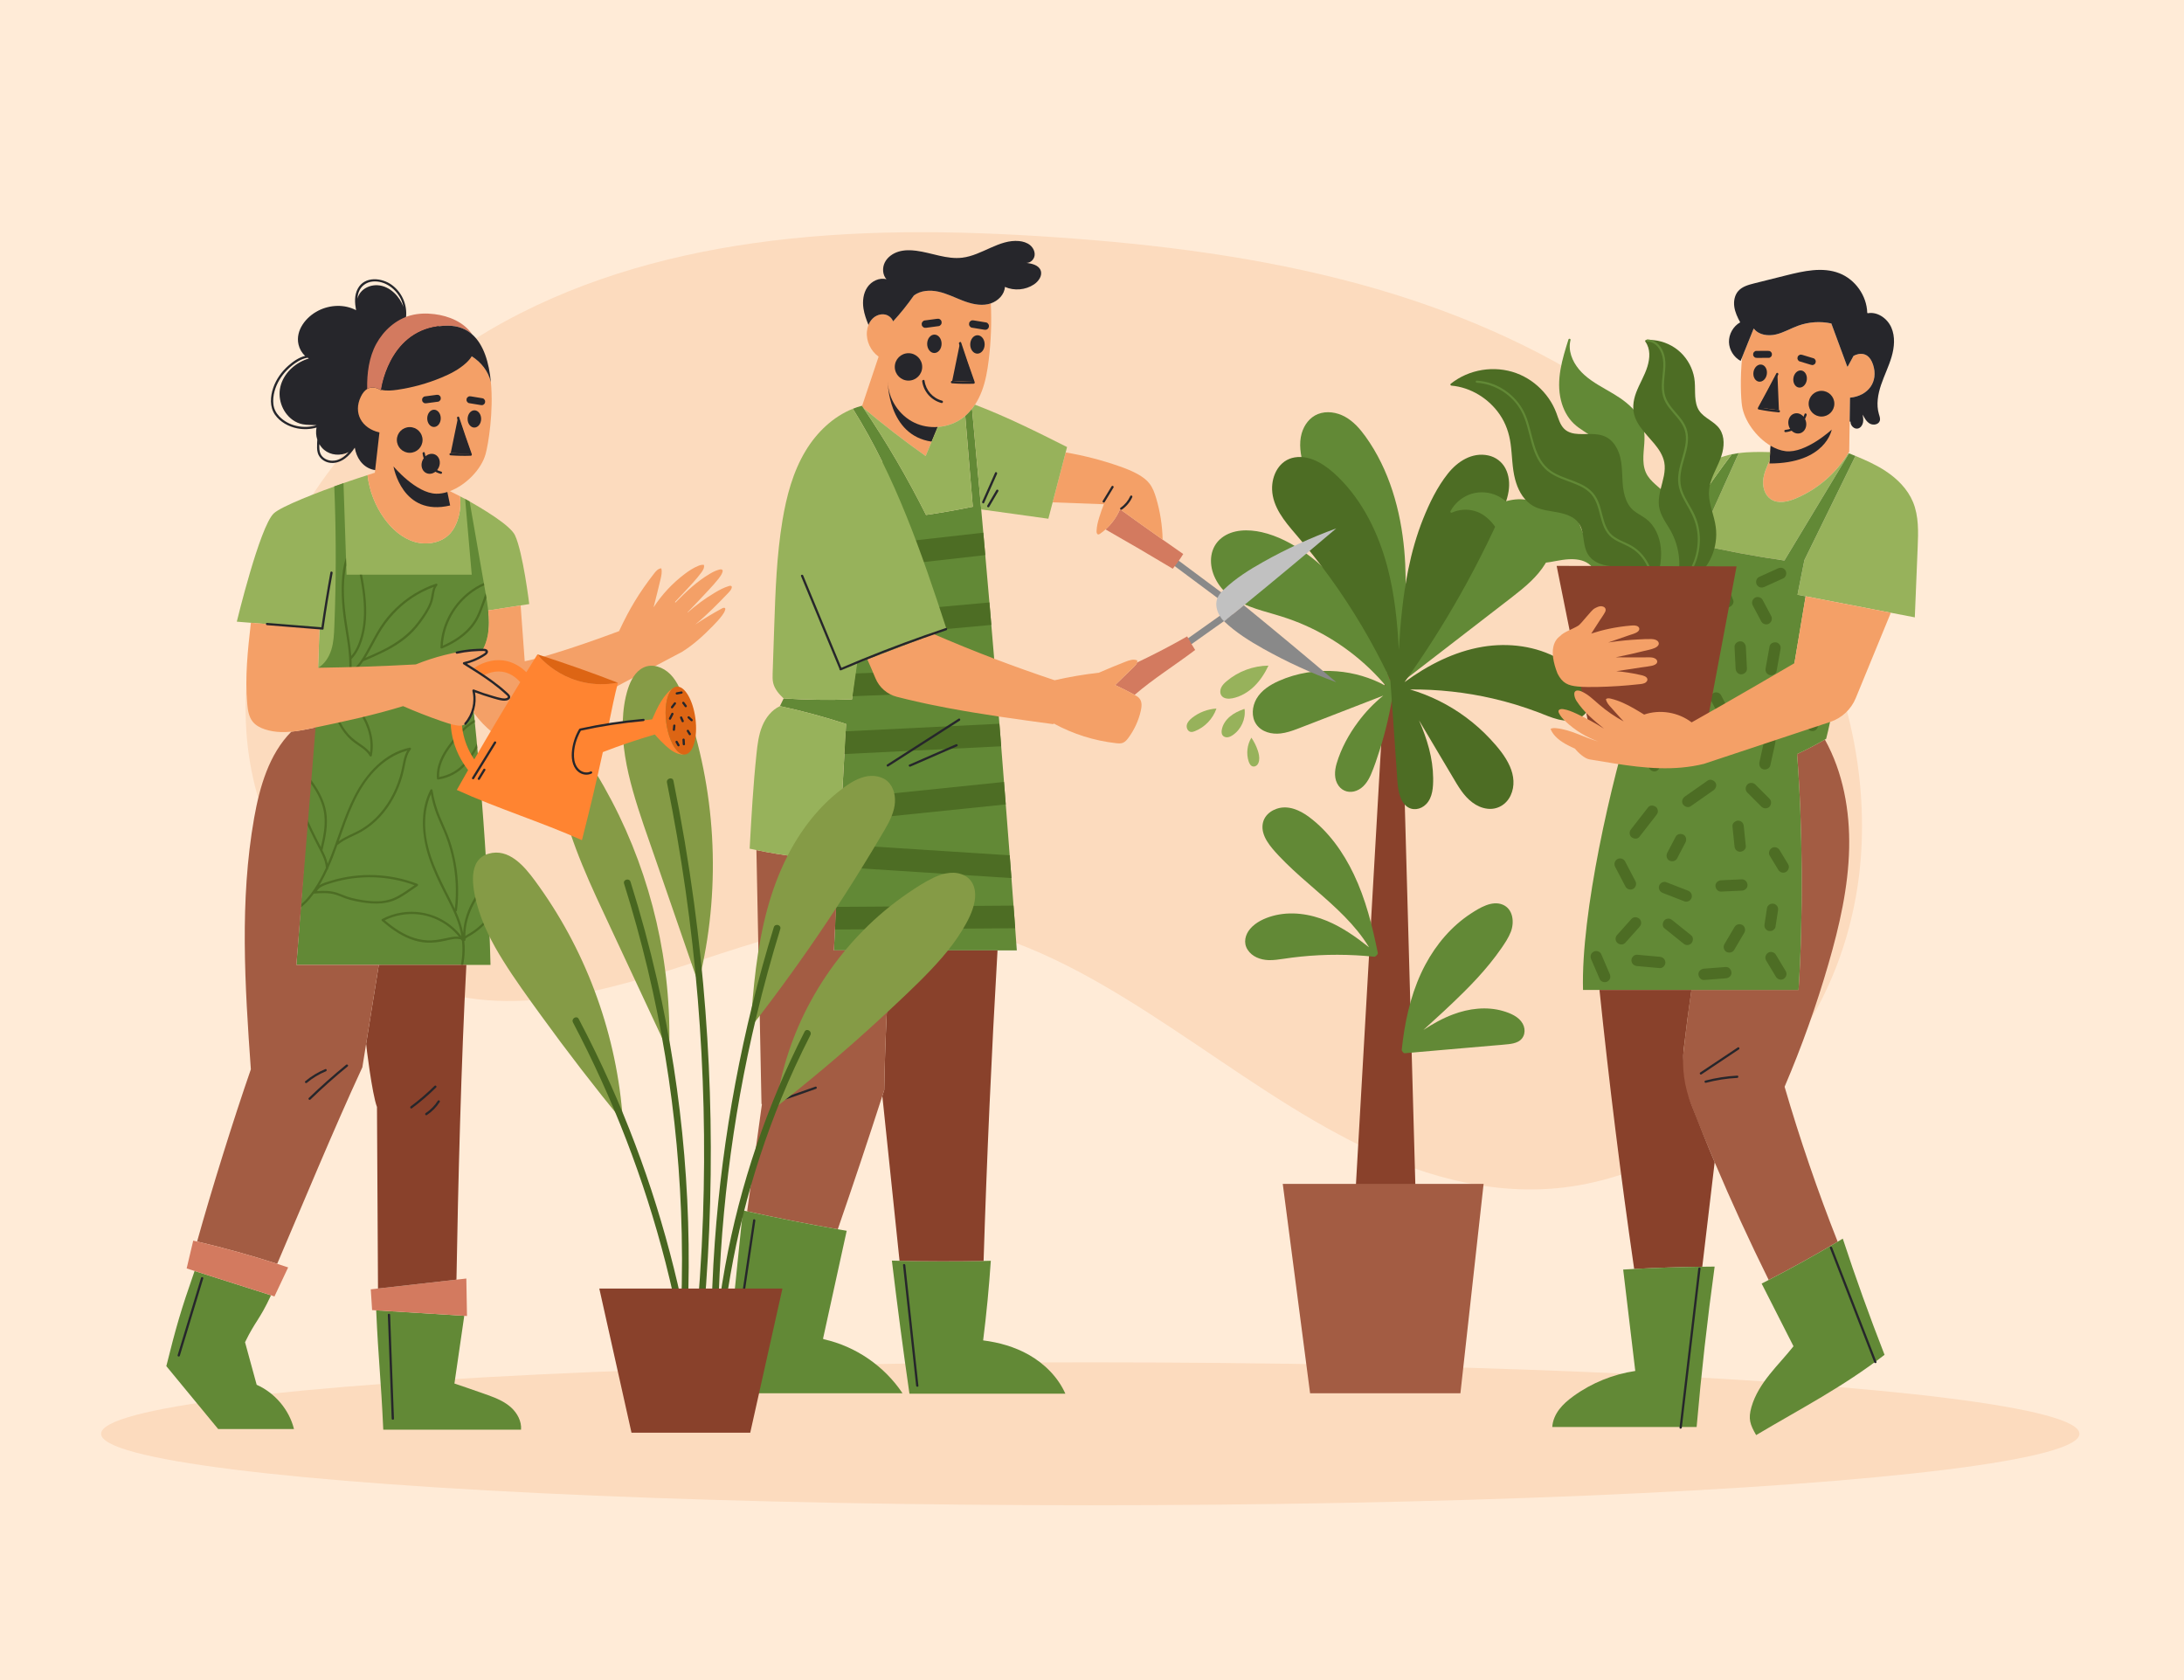 <?xml version="1.0" encoding="utf-8"?>
<!-- Generator: Adobe Illustrator 27.5.0, SVG Export Plug-In . SVG Version: 6.00 Build 0)  -->
<svg version="1.1" xmlns="http://www.w3.org/2000/svg" xmlns:xlink="http://www.w3.org/1999/xlink" x="0px" y="0px"
	 viewBox="0 0 650 500" style="enable-background:new 0 0 650 500;" xml:space="preserve">
<g id="BACKGROUND">
	<rect style="fill:#FFEBD7;" width="650" height="500"/>
</g>
<g id="OBJECTS">
	<g>
		<ellipse style="fill:#FCDBBE;" cx="324.486" cy="426.707" rx="294.394" ry="21.266"/>
		<path style="fill:#FCDBBE;" d="M554.08,250.7c-0.96,24.97-9.73,48.99-26.1,67.97c-15.32,17.76-36.63,30.82-59.97,34.38
			c-21.54,3.27-42.95-2.34-62.28-11.7c-20.03-9.7-38.11-22.89-56.63-35.12c-18.22-12.04-37.32-23.77-58.62-29.42
			c-11.8-3.14-23.97-4.09-36.1-2.75c-15.49,1.72-30.4,6.62-45.13,11.46c-27.03,8.87-57.7,18.65-85.51,7.18
			c-10.44-4.31-19.18-11.36-26.09-19.99c-14.56-14.38-22.86-33.99-24.31-54.81c-1.74-25.02,6.02-49.9,19.72-70.71
			c13.29-20.21,31.83-36.74,52.63-48.94c24.01-14.09,51.17-22.01,78.62-25.89c29.67-4.2,59.8-3.82,89.64-1.77
			c30.6,2.1,61.24,5.93,90.89,14.03c26.84,7.34,52.79,18.28,75.83,34c21.42,14.59,40.36,33.3,53.54,55.74
			C547.66,197.28,555.1,224.06,554.08,250.7z"/>
	</g>
	<g>
		<g>
			<polygon style="fill:#89412B;" points="412.278,200.198 403.111,360.217 421.446,360.217 417.008,200.453 			"/>
			<polygon style="fill:#A35C43;" points="441.549,352.341 381.772,352.341 389.909,414.651 434.647,414.651 			"/>
			<path style="fill:#97B25B;" d="M374.305,223.254c0.344,0.992,0.583,2.049,0.424,3.087c-0.075,0.469-0.239,0.937-0.559,1.292
				c-0.324,0.354-0.818,0.568-1.286,0.469c-0.668-0.145-1.052-0.853-1.262-1.501c-0.758-2.329-0.449-4.977,0.818-7.066
				C373.223,220.686,373.852,221.937,374.305,223.254z"/>
			<path style="fill:#97B25B;" d="M381.097,215.327c-0.359,1.092-1.117,2.214-2.254,2.374c-0.883,0.12-1.765-0.404-2.274-1.137
				c-0.509-0.728-0.698-1.636-0.778-2.523c-0.324-3.7,1.252-7.525,4.094-9.913c0.454,1.341,0.833,2.703,1.142,4.079
				C381.546,210.55,381.85,213.044,381.097,215.327z"/>
			<path style="fill:#97B25B;" d="M370.411,211.004c0.384,2.967-1.032,6.099-3.521,7.769c-0.459,0.314-0.967,0.578-1.521,0.643
				c-0.553,0.06-1.157-0.115-1.491-0.559c-0.339-0.444-0.349-1.057-0.259-1.606c0.254-1.561,1.197-2.957,2.409-3.984
				c1.207-1.022,2.673-1.705,4.164-2.239L370.411,211.004z"/>
			<path style="fill:#97B25B;" d="M354.788,213.637c2.059-1.631,4.633-2.613,7.25-2.768c-1.037,3.027-3.446,5.555-6.423,6.732
				c-0.404,0.16-0.838,0.294-1.262,0.214c-0.868-0.17-1.331-1.232-1.127-2.094C353.426,214.859,354.095,214.185,354.788,213.637z"/>
			<path style="fill:#97B25B;" d="M377.522,198.094c-1.067,2.249-2.428,4.388-4.214,6.133c-1.795,1.755-4.044,3.102-6.507,3.59
				c-1.152,0.224-2.543,0.18-3.241-0.763c-0.499-0.668-0.474-1.621-0.13-2.384c0.344-0.758,0.957-1.361,1.591-1.905
				C368.471,199.819,372.979,198.134,377.522,198.094z"/>
			<path style="fill:#628936;" d="M462.17,161.565c-0.584,4.529-3.362,8.344-6.576,11.443c-1.784,1.718-3.732,3.264-5.689,4.784
				c-2.294,1.776-4.587,3.543-6.881,5.31c-9.133,7.045-18.258,14.098-27.391,21.143c-0.074,0.337-0.148,0.674-0.222,1.011
				c-0.057,0.279-0.296,0.345-0.501,0.263c-0.016,0.164-0.115,0.263-0.247,0.296c-0.896,5.869-2.22,11.665-4.012,17.321
				c-0.789,2.483-1.611,4.982-2.639,7.366c-0.88,2.022-2.162,3.962-4.291,4.809c-1.965,0.781-4.086,0.271-5.335-1.463
				c-1.397-1.94-1.217-4.447-0.575-6.634c1.315-4.439,3.642-8.697,6.404-12.396c2.154-2.902,4.669-5.524,7.464-7.801
				c-6.839,2.655-13.687,5.302-20.535,7.957c-1.702,0.658-3.395,1.323-5.097,1.965c-1.587,0.6-3.198,1.143-4.891,1.34
				c-2.663,0.321-5.68-0.411-7.275-2.737c-1.529-2.228-1.225-5.327,0.074-7.588c1.455-2.515,4.053-4.151,6.642-5.302
				c5.384-2.4,11.394-3.338,17.255-2.869c5.097,0.403,10.087,1.866,14.559,4.324c-0.288-0.337-0.559-0.699-0.855-1.036
				c-6.774-7.694-15.34-13.81-24.834-17.69c-2.351-0.962-4.751-1.767-7.193-2.483c-2.573-0.748-5.171-1.447-7.67-2.425
				c-2.359-0.912-4.686-2.072-6.617-3.732c-1.677-1.43-3.017-3.28-3.88-5.302c-1.66-3.913-1.299-8.599,2.22-11.361
				c3.313-2.606,7.999-2.581,11.92-1.702c4.702,1.06,9.199,3.461,13.104,6.239c4.102,2.918,7.744,6.47,10.876,10.407
				c6.552,8.221,10.851,17.913,14.345,27.761c-0.058-0.477-0.115-0.962-0.189-1.439c-1.734-11.27-6.815-21.636-12.002-31.665
				c-5.22-10.103-10.802-20.231-13.745-31.287c-0.806-3.042-1.373-6.33-0.485-9.421c0.723-2.491,2.359-4.76,4.825-5.738
				c2.606-1.036,5.639-0.534,8.048,0.781c2.524,1.381,4.464,3.601,6.124,5.902c7.086,9.856,10.473,21.973,11.542,33.942
				c0.962,10.744,0.074,21.513-1.282,32.2c2.154-8.977,4.793-17.888,9.256-25.993c2.335-4.234,5.154-8.221,8.508-11.706
				c3.255-3.395,7.127-6.535,11.492-8.377c4.192-1.776,9.388-2.285,12.988,1.019C461.767,153.633,462.655,157.833,462.17,161.565z"
				/>
			<path style="fill:#4D6D24;" d="M469.877,213.775c-4.054,1.831-8.318-0.374-12.109-1.804c-4.382-1.658-8.883-3.025-13.448-4.082
				c-8.082-1.868-16.373-2.77-24.664-2.697c5.949,1.749,11.598,4.556,16.582,8.246c2.615,1.932,5.057,4.1,7.271,6.478
				c2.25,2.424,4.51,5.084,5.849,8.136c1.23,2.779,1.549,5.868,0.237,8.674c-1.257,2.706-3.945,4.328-6.952,3.954
				c-3.307-0.419-5.84-2.697-7.717-5.321c-1.048-1.467-1.941-3.043-2.861-4.592l-3.07-5.166c-2.223-3.745-4.446-7.489-6.669-11.234
				c1.194,2.761,2.241,5.576,2.998,8.482c0.738,2.852,1.184,5.795,1.212,8.747c0.018,2.642-0.128,5.731-2.096,7.735
				c-1.585,1.622-4.091,2.068-5.904,0.556c-1.576-1.312-2.159-3.553-2.442-5.494c-0.191-1.339-0.246-2.697-0.346-4.045
				c-0.109-1.667-0.228-3.335-0.346-4.993c-0.228-3.335-0.465-6.66-0.692-9.986c-0.31-4.346-0.61-8.701-0.92-13.047
				c-0.146-0.31-0.282-0.629-0.437-0.948c-4.884-10.223-10.678-20.008-17.302-29.201c-3.307-4.592-6.833-9.011-10.514-13.302
				c-3.225-3.754-6.742-7.963-6.934-13.147c-0.155-4.31,2.141-8.847,6.724-9.603c4.956-0.82,9.612,2.597,12.947,5.858
				c7.407,7.252,12.045,16.91,14.66,26.832c2.123,8.063,2.961,16.345,3.389,24.655c0.456-8.054,1.203-16.108,2.815-24.026
				c1.048-5.13,2.469-10.186,4.419-15.052c1.877-4.683,4.182-9.439,7.334-13.411c2.87-3.635,7.216-6.469,12.027-5.439
				c2.205,0.465,4.073,1.859,5.12,3.845c1.102,2.096,1.303,4.528,0.948,6.833c-0.419,2.733-1.594,5.284-2.724,7.781
				c-1.184,2.606-2.396,5.193-3.654,7.763c-2.487,5.075-5.111,10.077-7.89,15.006c-5.093,9.038-10.678,17.803-16.71,26.249
				c0.018-0.009,0.027-0.027,0.046-0.036c6.879-5.029,14.705-9.066,23.179-10.487c7.708-1.285,15.981-0.264,22.832,3.635
				c1.676,0.957,3.262,2.086,4.701,3.371c1.494,1.33,2.888,2.87,3.763,4.683C474.15,207.553,473.604,212.099,469.877,213.775z"/>
			<path style="fill:#628936;" d="M451.79,310.01c-0.9,0.47-1.91,0.64-2.9,0.75c-1.4,0.16-2.81,0.26-4.21,0.38
				c-2.93,0.25-5.86,0.51-8.79,0.76c-5.94,0.52-11.89,1.04-17.83,1.55c-0.35,0.04-0.91-0.7-0.88-1.01c0.02-0.14,0.29-2.49,0.35-2.95
				c1.02-7.76,2.99-15.48,6.69-22.42c3.22-6.02,7.78-11.43,13.53-15.18c2.6-1.69,6.29-3.99,9.48-2.66c3.14,1.31,3.5,5.26,2.43,8.06
				c-0.68,1.77-1.75,3.36-2.82,4.91c-1.07,1.55-2.21,3.06-3.4,4.53c-2.43,3-5.06,5.82-7.8,8.53c-3.89,3.87-7.95,7.58-12.02,11.27
				c2.78-1.81,5.67-3.45,8.8-4.62c4.71-1.78,10.06-2.46,14.96-1.01c2.15,0.63,4.65,1.67,5.8,3.74
				C454.24,306.55,453.81,308.97,451.79,310.01z"/>
			<path style="fill:#628936;" d="M402.9,260.16c3.55,7.42,5.55,15.45,7.17,23.48c0.07,0.37-0.72,1.13-1.04,1.09
				c-7.29-0.76-14.66-0.78-21.95-0.03c-1.66,0.17-3.3,0.38-4.95,0.63c-1.52,0.22-3.05,0.46-4.6,0.41c-2.4-0.09-4.88-1-6.22-3.1
				c-1.32-2.05-0.73-4.47,0.77-6.23c1.68-1.96,4.21-3.12,6.65-3.81c5.36-1.5,11.16-0.64,16.23,1.48c4.57,1.91,8.63,4.77,12.49,7.84
				c-0.03-0.05-0.06-0.1-0.09-0.15c-4.05-6.61-9.92-11.82-15.72-16.86c-3.02-2.62-6.06-5.24-8.91-8.05
				c-1.41-1.39-2.8-2.83-4.07-4.35c-1.15-1.39-2.22-2.94-2.7-4.7c-0.43-1.56-0.28-3.27,0.63-4.64c0.81-1.2,2.05-2.03,3.41-2.49
				c3.38-1.14,6.85,0.42,9.56,2.43C395.41,247.45,399.79,253.64,402.9,260.16z"/>
		</g>
		<g>
			<path style="fill:#F4A067;" d="M294.259,107.16c-0.384,3.146-0.93,6.293-2.055,9.257c-0.539,1.408-1.213,2.762-2.035,4.022
				c-0.283,0.418-0.573,0.829-0.883,1.22c-0.606,0.768-1.273,1.482-2.015,2.116c-0.142,0.121-0.283,0.236-0.425,0.35
				c-2.203,1.752-4.959,2.756-7.762,2.944c-0.593,1.428-3.005,7.216-3.598,8.644c-6.374-4.514-12.559-9.291-18.535-14.317
				c-0.121-0.189-0.249-0.377-0.384-0.566c1.637-4.892,3.281-9.776,4.918-14.668l0.013-0.02c-2.351-1.671-3.76-4.622-3.483-7.499
				c0.061-0.66,0.216-1.321,0.458-1.94c0.276-0.694,0.674-1.341,1.206-1.873c1.004-0.997,2.506-1.536,3.881-1.186
				c1.011,0.256,1.88,1.044,2.244,2.001c2.223-2.426,4.292-4.999,6.178-7.701c2.001-1.516,4.784-1.684,7.256-1.152
				c2.52,0.546,4.851,1.732,7.256,2.661c2.405,0.923,5.026,1.604,7.553,1.071c0.283-0.061,0.566-0.135,0.842-0.236
				C295.155,95.921,294.946,101.567,294.259,107.16z"/>
			<path style="fill:#26262B;" d="M279.086,127.069c-0.606,1.449-1.206,2.904-1.812,4.359
				c-13.031-1.873-13.064-17.794-13.064-17.956c0.094,5.168,3.328,10.16,8.004,12.357
				C274.349,126.834,276.734,127.238,279.086,127.069z"/>
			<path style="fill:#26262B;" d="M271.984,87.944c-1.887,2.702-3.955,5.276-6.178,7.701c-0.364-0.957-1.233-1.745-2.244-2.001
				c-1.374-0.35-2.877,0.189-3.881,1.186c-0.532,0.532-0.93,1.179-1.206,1.873c-0.647-1.577-1.226-3.187-1.489-4.865
				c-0.33-2.176-0.081-4.521,1.145-6.34c1.226-1.819,3.571-2.971,5.693-2.392c-1.179-1.327-1.287-3.409-0.492-4.999
				c0.795-1.583,2.372-2.695,4.07-3.214c1.698-0.519,3.524-0.505,5.289-0.27c4.595,0.6,9.082,2.621,13.684,2.068
				c5.889-0.701,11.016-5.525,16.918-4.952c1.179,0.115,2.365,0.472,3.281,1.22c0.91,0.755,1.509,1.954,1.334,3.12
				c-0.175,1.172-1.246,2.203-2.426,2.149c1.664,0.222,3.632,0.667,4.231,2.237c0.6,1.563-0.606,3.261-1.994,4.184
				c-2.506,1.671-5.882,1.961-8.638,0.734c-0.135,2.284-2.008,4.15-4.191,4.905c-0.276,0.101-0.559,0.175-0.842,0.236
				c-2.527,0.532-5.148-0.148-7.553-1.071c-2.405-0.93-4.737-2.116-7.256-2.661C276.768,86.26,273.986,86.428,271.984,87.944z"/>
			<polygon style="fill:#26262B;" points="285.786,101.722 283.395,113.374 289.891,113.611 			"/>
			<circle style="fill:#26262B;" cx="270.384" cy="109.193" r="4.079"/>
			<g>
				
					<ellipse transform="matrix(0.015 -1 1 0.015 171.568 378.858)" style="fill:#26262B;" cx="278.074" cy="102.35" rx="2.739" ry="2.146"/>
			</g>
			<path style="fill:#26262B;" d="M274.469,95.882c0.15-0.225,0.395-0.466,0.676-0.504l3.709-0.498
				c0.309-0.042,0.582-0.043,0.86,0.126c0.23,0.139,0.447,0.408,0.504,0.676c0.061,0.287,0.042,0.608-0.126,0.86
				c-0.15,0.225-0.395,0.466-0.676,0.504l-3.709,0.498c-0.309,0.042-0.582,0.043-0.86-0.126c-0.23-0.139-0.447-0.408-0.504-0.676
				C274.283,96.455,274.302,96.134,274.469,95.882z"/>
			<path style="fill:#26262B;" d="M294.186,96.495c-0.143-0.23-0.38-0.477-0.66-0.524l-3.693-0.609
				c-0.308-0.051-0.58-0.06-0.863,0.1c-0.234,0.132-0.459,0.395-0.524,0.66c-0.069,0.285-0.06,0.607,0.1,0.863
				c0.143,0.23,0.38,0.477,0.66,0.524l3.693,0.609c0.308,0.051,0.58,0.06,0.863-0.1c0.234-0.132,0.459-0.395,0.524-0.66
				C294.355,97.073,294.346,96.751,294.186,96.495z"/>
			<g>
				
					<ellipse transform="matrix(0.015 -1 1 0.015 184.004 391.861)" style="fill:#26262B;" cx="290.891" cy="102.539" rx="2.739" ry="2.146"/>
			</g>
			<path style="fill:#26262B;" d="M280.387,119.243c-2.789-0.736-4.832-3.081-5.227-5.931c-0.063-0.456-0.756-0.262-0.693,0.191
				c0.428,3.087,2.723,5.639,5.729,6.433C280.643,120.054,280.834,119.361,280.387,119.243z"/>
			<path style="fill:#26262B;" d="M290.078,113.694c-1.386-3.881-2.721-7.779-4.007-11.694c-0.144-0.438-0.796-0.136-0.653,0.299
				c1.231,3.749,2.511,7.482,3.834,11.2c-1.954,0.057-3.909,0.011-5.858-0.14c-0.46-0.036-0.533,0.679-0.071,0.715
				c2.16,0.167,4.324,0.205,6.489,0.123C290.064,114.188,290.146,113.884,290.078,113.694z"/>
		</g>
		<g>
			<g>
				<path style="fill:#628936;" d="M251.691,217.65c0.04-0.728,0.081-1.462,0.121-2.19c-6.461-2.109-13.037-3.888-19.687-5.316
					c0.371-0.761,0.734-1.516,1.098-2.271c-0.007-0.007-0.013-0.013-0.02-0.02c6.778,0.458,13.583,0.552,20.375,0.29
					c0.007-0.168,0.04-0.485,0.088-0.937c0.148-1.28,0.451-3.652,0.856-6.771c0.404-3.032,0.903-6.771,1.449-10.908
					c0.296-2.183,0.6-4.474,0.916-6.825c0.593-4.42,1.213-9.055,1.819-13.61c0.31-2.318,0.613-4.615,0.91-6.845
					c1.671-12.734,3.025-23.481,2.958-24.835c-2.655-5.39-5.552-10.659-8.752-15.759c0.876-0.357,1.779-0.654,2.702-0.896
					c0.02,0.02,0.034,0.047,0.047,0.074c0.135,0.189,0.263,0.377,0.384,0.566c6.906,10.194,13.138,20.846,18.65,31.855
					c4.662-0.681,9.305-1.489,13.92-2.446c-0.748-9.008-1.502-18.023-2.25-27.031c0.741-0.633,1.408-1.348,2.015-2.116
					c0.896,9.574,1.779,19.155,2.634,28.736c0.04,0.411,0.081,0.822,0.108,1.233c0.209,2.304,0.411,4.602,0.62,6.906
					c0.195,2.223,0.398,4.447,0.586,6.67c0.418,4.696,0.829,9.392,1.233,14.088c0.189,2.23,0.384,4.46,0.566,6.69
					c0.29,3.349,0.573,6.69,0.849,10.039c0.074,0.896,0.148,1.812,0.222,2.756c0.175,2.122,0.357,4.366,0.539,6.711
					c0.256,3.14,0.519,6.461,0.795,9.904c0.175,2.19,0.35,4.433,0.532,6.711c0.276,3.47,0.553,7.027,0.835,10.612
					c0.175,2.217,0.35,4.454,0.526,6.684c0.398,5.1,0.788,10.201,1.172,15.153c0.175,2.291,0.344,4.555,0.519,6.771
					c0.209,2.81,0.418,5.552,0.613,8.193c0.175,2.331,0.344,4.582,0.505,6.738c0.168,2.318,0.33,4.528,0.478,6.596h-54.44
					c0.101-2.075,0.209-4.144,0.317-6.219c0.114-2.244,0.229-4.494,0.344-6.738c0.209-3.962,0.418-7.923,0.627-11.885
					c0.04-0.701,0.074-1.408,0.115-2.109c0.081-1.536,0.162-3.072,0.243-4.609c0.121-2.277,0.243-4.561,0.371-6.839
					c0.121-2.257,0.243-4.514,0.371-6.771c0.236-4.427,0.485-8.846,0.741-13.273C251.428,222.157,251.556,219.9,251.691,217.65z"/>
				<path style="fill:#4D6D24;" d="M297.971,222.103c-15.557,0.768-31.107,1.536-46.665,2.304c0.121-2.25,0.249-4.507,0.384-6.758
					c15.247-0.755,30.501-1.509,45.748-2.257C297.614,217.582,297.789,219.826,297.971,222.103z"/>
				<path style="fill:#4D6D24;" d="M299.332,239.399l-49.137,5.053c0.121-2.257,0.243-4.514,0.371-6.771l48.241-4.966
					C298.982,234.932,299.157,237.169,299.332,239.399z"/>
				<path style="fill:#4D6D24;" d="M301.024,261.323l-51.556-3.315c0.04-0.701,0.074-1.408,0.115-2.109
					c0.081-1.536,0.162-3.072,0.243-4.609l50.68,3.261C300.68,256.842,300.848,259.106,301.024,261.323z"/>
				<path style="fill:#4D6D24;" d="M302.142,276.253c-17.882,0.121-35.763,0.249-53.645,0.377c0.114-2.244,0.229-4.494,0.344-6.738
					c17.599-0.128,35.197-0.249,52.796-0.377C301.812,271.847,301.98,274.097,302.142,276.253z"/>
				<path style="fill:#4D6D24;" d="M296.644,205.488c-14.324,0.573-28.648,1.152-42.979,1.718c0.148-1.28,0.451-3.652,0.856-6.771
					c13.866-0.552,27.725-1.105,41.584-1.657C296.28,200.9,296.462,203.144,296.644,205.488z"/>
				<path style="fill:#4D6D24;" d="M293.235,165.204c-11.508,1.294-23.022,2.594-34.53,3.888c0.31-2.318,0.613-4.615,0.91-6.845
					c11.009-1.233,22.025-2.473,33.034-3.712C292.844,160.757,293.046,162.981,293.235,165.204z"/>
				<path style="fill:#4D6D24;" d="M295.034,185.983c-13.024,1.179-26.041,2.358-39.065,3.544c0.296-2.183,0.6-4.474,0.916-6.825
					c12.525-1.132,25.057-2.271,37.582-3.409C294.657,181.523,294.852,183.753,295.034,185.983z"/>
			</g>
			<path style="fill:#97B25B;" d="M275.488,135.714c0.593-1.428,1.193-2.857,1.785-4.285c0.606-1.455,1.206-2.911,1.812-4.359
				c2.803-0.189,5.559-1.193,7.762-2.944c0.141-0.115,0.283-0.229,0.424-0.35c0.748,9.008,1.502,18.023,2.25,27.031
				c-4.615,0.957-9.257,1.765-13.92,2.446c-5.511-11.009-11.744-21.661-18.65-31.855
				C262.929,126.423,269.114,131.199,275.488,135.714z"/>
			<g>
				<path style="fill:#898989;" d="M366.931,178.867c-6.684-4.976-13.369-9.951-20.053-14.927c-1.044-0.777-2.053,0.977-1.02,1.745
					c6.684,4.976,13.369,9.951,20.053,14.927C366.955,181.39,367.964,179.636,366.931,178.867z"/>
				<path style="fill:#898989;" d="M365.421,181.571c-5.27,3.739-10.541,7.477-15.811,11.216c-1.052,0.747-0.044,2.5,1.02,1.745
					c5.271-3.739,10.541-7.477,15.811-11.216C367.493,182.57,366.485,180.816,365.421,181.571z"/>
				<path style="fill:#C1C1C1;" d="M375.919,167.252c6.973-3.921,14.264-7.263,21.776-9.999
					c-9.089,7.721-18.252,15.355-27.489,22.894c-1.954,1.597-3.915,3.187-5.875,4.77c-0.216-0.209-0.431-0.418-0.633-0.64
					c-0.937-1.213-1.604-2.668-1.698-4.117v-0.04c-0.047-0.748,0.061-1.496,0.364-2.203c0.317-0.734,0.815-1.374,1.374-1.954
					c0.189-0.209,0.398-0.404,0.6-0.6c0.013-0.013,0.02-0.02,0.034-0.034C367.786,172.083,371.816,169.557,375.919,167.252z"/>
				<path style="fill:#898989;" d="M364.33,184.918c1.961-1.583,3.921-3.173,5.875-4.77c9.244,7.533,18.407,15.166,27.503,22.888
					c-7.519-2.729-14.809-6.084-21.789-9.999c-4.103-2.304-8.132-4.831-11.548-8.078
					C364.357,184.945,364.344,184.932,364.33,184.918z"/>
				<path style="fill:#D37A5F;" d="M353.328,189.392c0.734,1.374,1.529,2.729,2.372,4.043c-5.949,4.528-12.35,8.483-18.01,13.361
					c-0.027-0.013-0.054-0.027-0.081-0.04c-1.873-1.024-3.78-1.988-5.714-2.884c1.893-1.839,3.793-3.685,5.693-5.525
					c0.344-0.337,0.707-0.741,0.835-1.186C343.491,194.762,348.463,192.168,353.328,189.392z"/>
				<path style="fill:#D37A5F;" d="M346.024,160.596c2.041,1.435,4.083,2.863,6.131,4.285c-0.95,1.523-1.994,2.985-3.12,4.379
					c-6.623-3.982-13.293-7.876-20.011-11.696c1.853-1.651,3.342-3.726,4.312-6.017
					C337.548,154.592,341.779,157.604,346.024,160.596z"/>
			</g>
			<path style="fill:#F4A067;" d="M333.337,151.547c-0.97,2.291-2.459,4.366-4.312,6.017c-0.505,0.458-1.044,0.876-1.604,1.267
				c-0.182,0.128-0.384,0.249-0.6,0.216c-0.377-0.074-0.472-0.559-0.465-0.937c0.027-1.401,0.384-2.783,0.795-4.123
				c0.404-1.321,0.862-2.634,1.374-3.921c-5.08-0.195-10.167-0.377-15.24-0.566c1.287-4.952,2.581-9.904,3.874-14.856
				c5.397,0.91,10.72,2.284,15.901,4.09c2.008,0.701,4.009,1.476,5.848,2.547c1.206,0.701,2.358,1.543,3.207,2.641
				c0.977,1.267,1.529,2.803,1.981,4.332c1.193,4.002,1.839,8.166,1.927,12.343C341.779,157.604,337.548,154.592,333.337,151.547z"
				/>
			<path style="fill:#F4A067;" d="M339.529,211.525c-0.66,2.904-1.927,5.666-3.699,8.065c-0.445,0.606-0.957,1.213-1.658,1.482
				c-0.627,0.236-1.314,0.182-1.974,0.108c-6.502-0.721-12.862-2.729-18.603-5.868l-0.108,0.202
				c-5.397-0.734-10.794-1.462-16.184-2.264c-2.587-0.391-5.174-0.795-7.762-1.226c-1.233-0.202-2.473-0.418-3.706-0.633
				c-1.273-0.222-2.54-0.458-3.807-0.694c-1.516-0.29-3.032-0.586-4.541-0.896c-0.593-0.121-1.186-0.243-1.779-0.371
				c-0.418-0.094-0.835-0.182-1.26-0.276c-0.559-0.121-1.125-0.243-1.691-0.377c-1.947-0.438-3.894-0.903-5.828-1.401
				c-0.007,0-0.02-0.007-0.027-0.007c-2.857-0.734-5.202-2.769-6.34-5.498c-0.027-0.074-0.061-0.142-0.094-0.216
				c-0.364-0.876-0.734-1.752-1.112-2.628c-0.411-0.95-0.822-1.893-1.24-2.83c1.374-0.512,2.742-1.031,4.11-1.556
				c5.201-1.988,10.403-3.975,15.598-5.963c5.963,2.581,11.986,5.026,18.057,7.344c5.956,2.271,11.959,4.413,18.003,6.421
				c4.332-0.99,8.718-1.738,13.145-2.237c2.614-1.139,5.262-2.223,7.923-3.268c1.118-0.438,2.378-0.869,3.49-0.404
				c0.061,0.216,0.047,0.424-0.02,0.627c-0.128,0.445-0.492,0.849-0.835,1.186c-1.9,1.839-3.8,3.686-5.693,5.525
				c1.934,0.896,3.84,1.86,5.713,2.884c0.027,0.013,0.054,0.027,0.081,0.04c0.566,0.317,1.139,0.66,1.516,1.172
				C339.933,208.958,339.798,210.326,339.529,211.525z"/>
			<path style="fill:#97B25B;" d="M317.16,134.642c-1.294,4.952-2.587,9.904-3.874,14.856c-0.424,1.63-0.849,3.254-1.273,4.878
				c-6.63-0.916-13.266-1.839-19.896-2.756l-0.088,0.007c-0.027-0.411-0.067-0.822-0.108-1.233
				c-0.856-9.581-1.738-19.162-2.634-28.736c0.31-0.391,0.6-0.802,0.883-1.22c9.392,3.571,18.421,8.085,27.409,12.606
				C317.436,133.578,317.302,134.11,317.16,134.642z"/>
			<path style="fill:#97B25B;" d="M277.826,188.678c-5.195,1.988-10.396,3.975-15.598,5.963c-1.368,0.526-2.735,1.044-4.11,1.556
				c-1.489,0.552-1.476,0.586-2.985,1.098l-1.556,10.848c-6.792,0.263-13.596,0.168-20.375-0.29
				c-1.388-1.327-2.682-2.796-3.099-4.649c-0.209-0.93-0.175-1.893-0.148-2.85c0.155-4.602,0.31-9.197,0.465-13.799
				c0.357-10.585,0.721-21.203,2.452-31.653c1.206-7.236,3.113-14.472,6.906-20.752c3.295-5.457,8.159-10.147,14.041-12.498
				c12.66,20.152,20.496,42.905,27.88,65.543C280.413,187.694,279.12,188.186,277.826,188.678z"/>
			<path style="fill:#628936;" d="M292.736,375.263c0.714-0.013,1.435-0.027,2.149-0.047c-0.526,7.917-1.294,15.82-2.284,23.696
				c4.743,0.593,9.399,1.92,13.549,4.258c4.703,2.655,8.732,6.67,10.922,11.602h-46.341l-0.061,0.007
				c-0.007-0.04-0.013-0.088-0.02-0.128c-1.893-13.138-3.632-26.304-5.208-39.482c0.761,0.027,1.516,0.04,2.277,0.054
				C276.054,375.411,284.395,375.417,292.736,375.263z"/>
			<path style="fill:#89412B;" d="M263.172,324.373c0.222-13.859,0.869-27.712,1.92-41.524h31.781v0.175
				c-1.785,30.723-3.173,61.481-4.137,92.238c-8.341,0.155-16.682,0.148-25.017-0.04c-1.711-16.359-3.409-32.711-5.121-49.063
				C262.788,325.566,262.983,324.973,263.172,324.373z"/>
			<path style="fill:#A35C43;" d="M263.172,324.373c-0.189,0.6-0.384,1.193-0.573,1.785c-4.285,13.266-8.705,26.492-13.26,39.671
				c-9.028-1.57-18.023-3.349-26.971-5.329c1.469-10.639,2.938-21.277,4.4-31.923l-0.135-0.02
				c-0.505-25.185-1.011-50.377-1.509-75.569c8.051,1.678,16.244,2.655,24.458,2.911c-0.485,8.981-0.95,17.969-1.401,26.95h16.911
				C264.041,296.662,263.394,310.514,263.172,324.373z"/>
			<path style="fill:#97B25B;" d="M225.124,252.988c-0.606-0.121-1.213-0.249-1.819-0.384l-0.195-0.013
				c0.519-9.419,1.044-18.838,2.035-28.224c0.29-2.796,0.633-5.626,1.691-8.233c1.031-2.527,2.816-4.844,5.282-5.97
				c0.007-0.013,0.02-0.02,0.034-0.013c6.643,1.428,13.206,3.2,19.66,5.309c-0.775,13.475-1.523,26.957-2.23,40.439
				C241.369,255.643,233.176,254.666,225.124,252.988z"/>
			<path style="fill:#628936;" d="M249.339,365.83c0.883,0.155,1.772,0.31,2.655,0.458c-2.351,10.713-4.703,21.426-7.048,32.145
				l0.303,0.155c9.453,2.109,17.996,8.004,23.359,16.062h-53.139v-0.633c1.961-17.929,3.84-35.858,5.626-53.8
				c0.424,0.101,0.849,0.195,1.273,0.283C231.316,362.481,240.311,364.26,249.339,365.83z"/>
			<path style="fill:#26262B;" d="M281.475,186.914c-8.345,2.796-16.601,5.854-24.751,9.175c-2.111,0.86-4.212,1.741-6.309,2.635
				c-2.952-7.128-5.903-14.256-8.855-21.384c-0.837-2.022-1.674-4.043-2.511-6.065c-0.164-0.395-0.816-0.222-0.65,0.179
				c2.984,7.205,5.967,14.41,8.951,21.615c0.827,1.997,1.654,3.994,2.481,5.991c-0.087,0.23,0.185,0.557,0.495,0.425
				c8.015-3.427,16.137-6.601,24.352-9.515c2.318-0.822,4.644-1.624,6.976-2.405C282.063,187.426,281.888,186.776,281.475,186.914z"
				/>
			<path style="fill:#26262B;" d="M296.156,140.678l-3.827,8.621c-0.174,0.393,0.406,0.736,0.582,0.34
				c1.276-2.874,2.551-5.748,3.827-8.621C296.912,140.625,296.332,140.282,296.156,140.678z"/>
			<path style="fill:#26262B;" d="M296.529,145.873c-0.899,1.533-1.798,3.067-2.697,4.6c-0.22,0.375,0.362,0.714,0.582,0.34
				c0.899-1.533,1.798-3.067,2.697-4.6C297.331,145.838,296.748,145.499,296.529,145.873z"/>
			<path style="fill:#26262B;" d="M330.816,144.756l-2.617,4.311c-0.226,0.372,0.357,0.711,0.582,0.34
				c0.872-1.437,1.745-2.874,2.617-4.311C331.623,144.725,331.041,144.386,330.816,144.756z"/>
			<path style="fill:#26262B;" d="M336.852,147.514c-0.145-0.085-0.385-0.046-0.461,0.121c-0.628,1.381-1.613,2.583-2.862,3.448
				c-0.149,0.103-0.218,0.295-0.121,0.461c0.087,0.148,0.311,0.225,0.461,0.121c1.342-0.929,2.427-2.202,3.104-3.689
				C337.048,147.809,337.02,147.612,336.852,147.514z"/>
			<path style="fill:#26262B;" d="M285.298,213.881c-5.528,3.544-11.055,7.087-16.583,10.631c-1.559,0.999-3.118,1.999-4.677,2.998
				c-0.364,0.233-0.026,0.817,0.34,0.582c5.528-3.544,11.055-7.087,16.583-10.631c1.559-0.999,3.118-1.999,4.677-2.999
				C286.002,214.23,285.665,213.646,285.298,213.881z"/>
			<path style="fill:#26262B;" d="M284.518,221.5c-4.629,2.02-9.258,4.039-13.886,6.059c-0.396,0.173-0.054,0.754,0.34,0.582
				c4.629-2.019,9.258-4.039,13.886-6.058C285.255,221.908,284.912,221.328,284.518,221.5z"/>
			<path style="fill:#26262B;" d="M241.081,319.441c-3.251,2.054-6.501,4.108-9.752,6.162c-0.365,0.231-0.028,0.814,0.34,0.582
				c3.25-2.054,6.501-4.108,9.751-6.162C241.786,319.791,241.449,319.208,241.081,319.441z"/>
			<path style="fill:#26262B;" d="M242.684,323.393c-3.054,1.075-6.109,2.151-9.163,3.226c-0.406,0.143-0.231,0.794,0.179,0.65
				l9.163-3.226C243.269,323.9,243.094,323.249,242.684,323.393z"/>
			<path style="fill:#26262B;" d="M224.152,363.097c-0.939,6.315-1.878,12.63-2.817,18.944c-0.939,6.315-1.878,12.63-2.817,18.944
				c-0.527,3.545-1.054,7.09-1.582,10.635c-0.063,0.424,0.586,0.607,0.65,0.179c0.939-6.315,1.878-12.63,2.817-18.944
				c0.939-6.315,1.878-12.63,2.817-18.944c0.527-3.545,1.054-7.09,1.582-10.635C224.865,362.852,224.215,362.669,224.152,363.097z"
				/>
			<path style="fill:#26262B;" d="M270.286,384.347c-0.284-2.615-0.569-5.231-0.853-7.846c-0.046-0.426-0.721-0.431-0.674,0
				c1.016,9.349,2.033,18.697,3.049,28.046c0.284,2.615,0.569,5.231,0.853,7.846c0.046,0.426,0.721,0.431,0.674,0
				C272.319,403.044,271.303,393.695,270.286,384.347z"/>
		</g>
	</g>
	<g>
		<path style="fill:#F4A067;" d="M550.594,118.356l-0.101,7.122l-0.135,8.968c-0.074,0.135-0.155,0.263-0.242,0.397
			c-3.625,5.97-9.17,10.76-15.604,13.475c-2.405,1.017-5.336,1.705-7.499,0.236c-1.725-1.166-2.426-3.436-2.271-5.511
			c0.162-2.082,1.038-4.029,1.9-5.922l0.276-4.049l0.007-0.115c0-0.007,0-0.007,0-0.007l0.007-0.108
			c0.007-0.027,0.007-0.054,0.007-0.074v-0.013c0.007-0.047,0.007-0.088,0.007-0.101c-4.272-2.54-7.876-7.533-8.503-11.946
			c-0.31-2.183-0.593-8.018,0.047-14.398c1.139-2.83,2.284-5.66,3.423-8.496l0.135,0.054c1.455,1.866,4.211,2.21,6.522,1.664
			c2.304-0.546,4.379-1.799,6.61-2.601c3.14-1.139,6.596-1.375,9.864-0.66c1.583,4.278,3.16,8.57,4.743,12.849l0.148-0.054
			c0.586-1.071,1.166-2.149,1.752-3.221c0,0.04,0,0.061,0,0.061s4.096-2.466,5.774,2.628
			C559.13,113.626,556.011,117.824,550.594,118.356z"/>
		<path style="fill:#26262B;" d="M526.945,132.653c1.469,0.869,3.012,1.455,4.541,1.63c5.99,0.674,13.671-6.428,13.671-6.428
			s-1.732,10.086-18.522,10.079c0.013-0.27,0.034-0.546,0.047-0.815c0.047-0.856,0.094-1.711,0.148-2.567
			C526.864,133.92,526.904,133.286,526.945,132.653z"/>
		<path style="fill:#97B25B;" d="M562.749,182.356c-8.449-1.631-16.905-3.261-25.354-4.892c-0.809-0.155-1.617-0.31-2.426-0.465
			c0.68-3.416,1.361-6.839,2.042-10.255l-0.013-0.007c5.073-10.349,10.14-20.698,15.22-31.047c3.093,1.273,6.145,2.641,8.934,4.474
			c3.504,2.298,6.603,5.397,8.206,9.271c1.725,4.191,1.57,8.887,1.381,13.415c-0.283,6.96-0.566,13.92-0.856,20.88
			C567.505,183.273,565.127,182.815,562.749,182.356z"/>
		<path style="fill:#A35C43;" d="M510.316,345.892c-3.537-8.334-6.906-16.75-10.1-25.226l0.047-0.02
			c0.835-8.705,1.88-17.376,3.14-26.034h31.882c1.395-21.52,1.233-48.915-0.445-70.199c2.823-1.3,5.585-2.742,8.274-4.312
			c5.417,9.736,7.465,21.143,7.229,32.3c-0.249,11.663-2.89,23.15-6.131,34.355c-3.605,12.478-7.977,24.727-13.084,36.673
			c4.548,15.598,9.823,30.986,15.793,46.105c-6.731,4.009-13.576,7.809-20.529,11.393
			C520.692,369.413,515.336,357.73,510.316,345.892z"/>
		<path style="fill:#628936;" d="M546.922,369.534c0.512-0.296,1.017-0.6,1.523-0.91c3.82,11.636,7.977,23.171,12.431,34.577
			c-12.337,9.54-24.816,15.936-38.217,23.893c-1.826-3.194-2.397-4.798-1.4-8.342c1.017-3.611,3.106-6.832,5.451-9.763
			c2.271-2.843,4.817-5.471,7.068-8.334c-3.16-6.219-6.32-12.431-9.48-18.65c0.701-0.357,1.395-0.714,2.095-1.078
			C533.346,377.343,540.191,373.543,546.922,369.534z"/>
		<path style="fill:#26262B;" d="M521.912,97.813c-1.139,2.837-2.284,5.666-3.423,8.496c-0.148,0.371-0.297,0.741-0.445,1.105
			c-2.021-1.085-3.402-3.288-3.47-5.585c-0.067-2.372,1.267-4.737,3.342-5.902c-0.802-1.462-1.529-2.998-1.759-4.649
			c-0.236-1.651,0.094-3.443,1.199-4.689c1.186-1.327,3.025-1.826,4.757-2.264c3.153-0.788,6.3-1.577,9.453-2.365
			c5.235-1.307,10.874-2.601,15.894-0.627c4.716,1.853,8.112,6.67,8.267,11.737l0.121,0.155c2.911-0.552,5.868,1.536,7.048,4.251
			c1.186,2.715,0.91,5.868,0.074,8.712c-0.829,2.843-2.169,5.511-3.12,8.321c-0.95,2.81-1.489,5.882-0.654,8.725
			c0.195,0.654,0.465,1.348,0.263,2.001c-0.344,1.118-1.914,1.408-2.938,0.849c-1.024-0.566-1.61-1.657-2.149-2.695
			c0.128,0.802,0.256,1.617,0.081,2.405c-0.175,0.795-0.721,1.556-1.503,1.738c-1.132,0.256-2.257-0.889-2.203-2.048l-0.256-0.007
			l0.101-7.122c5.417-0.532,8.537-4.73,6.866-9.823c-1.678-5.094-5.774-2.628-5.774-2.628s0-0.02,0-0.061
			c-0.586,1.071-1.166,2.149-1.752,3.221l-0.148,0.054c-1.583-4.278-3.16-8.57-4.743-12.849c-3.268-0.714-6.724-0.478-9.864,0.66
			c-2.23,0.802-4.305,2.055-6.61,2.601c-2.311,0.546-5.067,0.202-6.522-1.664L521.912,97.813z"/>
		<path style="fill:#97B25B;" d="M550.304,134.924l-19.236,31.889c-8.671-1.233-17.295-2.843-25.832-4.824
			c4.076-9.049,8.159-18.09,12.236-27.132c3.093-0.418,6.232-0.377,9.359-0.303c-0.054,0.856-0.101,1.711-0.148,2.567h-0.04
			c-0.862,1.893-1.738,3.84-1.9,5.922c-0.155,2.075,0.546,4.346,2.271,5.511c2.163,1.469,5.094,0.782,7.499-0.236
			c6.434-2.715,11.979-7.506,15.604-13.475C550.176,134.87,550.244,134.897,550.304,134.924z"/>
		<g>
			<path style="fill:#628936;" d="M534.053,197.368l10.605,17.498c-0.35,1.684-0.741,3.355-1.159,5.013
				c-0.128,0.074-0.256,0.148-0.384,0.222c-2.688,1.57-5.451,3.012-8.274,4.312c1.678,21.284,1.839,48.679,0.445,70.199h-64.149
				c-0.633-22.78,8.341-62.013,15.193-83.742c1.658-7.216,3.969-14.284,6.886-21.082c-1.651-2.358-2.668-5.161-2.897-8.031
				c-0.391-4.871,1.395-9.547,3.706-13.94c0.654-1.246,1.348-2.466,2.048-3.659c5.848-9.992,12.289-19.64,19.276-28.877
				l-0.013-0.067c0.613-0.128,1.226-0.236,1.846-0.323c0.094-0.013,0.195-0.027,0.29-0.034c-4.076,9.042-8.159,18.084-12.236,27.132
				c8.537,1.981,17.161,3.591,25.832,4.824l19.236-31.889c0.013,0,0.034,0.007,0.047,0.013c0.62,0.249,1.247,0.499,1.866,0.755
				c-5.08,10.349-10.147,20.698-15.22,31.047l0.013,0.007c-0.68,3.416-1.361,6.839-2.042,10.255c0.809,0.155,1.617,0.31,2.426,0.465
				C536.283,184.095,535.171,190.731,534.053,197.368z"/>
			<path style="fill:#4D6D24;" d="M503.275,170.236c-0.321-0.295-0.742-0.513-1.191-0.493c-0.446,0.02-0.87,0.171-1.191,0.493
				l-3.645,3.659c-0.305,0.306-0.493,0.758-0.493,1.191c0,0.413,0.184,0.907,0.493,1.191c0.321,0.295,0.742,0.513,1.191,0.493
				c0.446-0.02,0.87-0.171,1.191-0.493l3.645-3.659c0.305-0.306,0.493-0.758,0.493-1.191
				C503.768,171.014,503.585,170.52,503.275,170.236z"/>
			<path style="fill:#4D6D24;" d="M515.838,178.593c-0.822-2.069-1.644-4.137-2.466-6.206c-0.168-0.422-0.367-0.769-0.774-1.007
				c-0.361-0.211-0.893-0.301-1.298-0.17c-0.791,0.256-1.525,1.195-1.176,2.072c0.822,2.069,1.644,4.137,2.466,6.206
				c0.168,0.422,0.367,0.769,0.774,1.007c0.361,0.211,0.893,0.301,1.298,0.17C515.452,180.409,516.186,179.469,515.838,178.593z"/>
			<path style="fill:#4D6D24;" d="M505.183,182.399c-0.204-0.349-0.605-0.683-1.007-0.774c-0.431-0.098-0.915-0.077-1.298,0.17
				c-0.345,0.222-0.708,0.583-0.774,1.007l-0.882,5.613c-0.073,0.463-0.076,0.878,0.17,1.298c0.204,0.349,0.605,0.683,1.007,0.774
				c0.431,0.098,0.915,0.077,1.298-0.17c0.345-0.222,0.708-0.583,0.774-1.007c0.294-1.871,0.588-3.742,0.882-5.613
				C505.426,183.234,505.429,182.819,505.183,182.399z"/>
			<path style="fill:#4D6D24;" d="M527.12,183.281c-0.847-1.59-1.694-3.18-2.541-4.77c-0.415-0.779-1.561-1.084-2.305-0.604
				c-0.792,0.51-1.048,1.472-0.604,2.305c0.847,1.59,1.694,3.18,2.541,4.77c0.415,0.779,1.561,1.084,2.305,0.604
				C527.307,185.075,527.563,184.114,527.12,183.281z"/>
			<path style="fill:#4D6D24;" d="M519.599,192.543c-0.044-0.879-0.743-1.727-1.684-1.684c-0.875,0.039-1.732,0.742-1.684,1.684
				c0.109,2.153,0.218,4.306,0.326,6.46c0.044,0.879,0.743,1.727,1.684,1.684c0.875-0.039,1.732-0.742,1.684-1.684
				C519.816,196.849,519.708,194.696,519.599,192.543z"/>
			<path style="fill:#4D6D24;" d="M501.917,201.469c-0.688-0.632-1.697-0.647-2.382,0c-1.589,1.501-3.179,3.002-4.768,4.503
				c-0.642,0.606-0.657,1.779,0,2.382c0.688,0.632,1.697,0.647,2.382,0c1.59-1.501,3.179-3.002,4.768-4.503
				C502.559,203.244,502.574,202.072,501.917,201.469z"/>
			<path style="fill:#4D6D24;" d="M515.003,212.237c-0.93-1.783-1.86-3.566-2.79-5.348c-0.408-0.783-1.565-1.081-2.305-0.604
				c-0.797,0.514-1.041,1.468-0.604,2.305c0.93,1.783,1.86,3.566,2.79,5.348c0.408,0.783,1.565,1.081,2.305,0.604
				C515.196,214.028,515.44,213.074,515.003,212.237z"/>
			<path style="fill:#4D6D24;" d="M501.889,217.802c-0.967,0.043-1.616,0.741-1.684,1.684c-0.15,2.056-0.299,4.112-0.449,6.169
				c-0.064,0.881,0.821,1.723,1.684,1.684c0.967-0.043,1.616-0.741,1.684-1.684c0.15-2.056,0.299-4.112,0.449-6.169
				C503.637,218.606,502.752,217.763,501.889,217.802z"/>
			<path style="fill:#4D6D24;" d="M533.823,204.441c-0.503-0.78-1.48-1.063-2.305-0.604c-2.456,1.366-4.913,2.733-7.369,4.099
				c-0.771,0.429-1.09,1.551-0.604,2.305c0.503,0.78,1.48,1.063,2.305,0.604c2.456-1.366,4.912-2.733,7.369-4.099
				C533.989,206.316,534.309,205.194,533.823,204.441z"/>
			<path style="fill:#4D6D24;" d="M540.865,215.052c-1.115-1.598-2.23-3.196-3.345-4.794c-0.255-0.366-0.565-0.652-1.007-0.774
				c-0.403-0.111-0.94-0.061-1.298,0.17c-0.716,0.462-1.144,1.532-0.604,2.305c1.115,1.598,2.23,3.196,3.345,4.794
				c0.255,0.366,0.564,0.652,1.007,0.774c0.403,0.111,0.94,0.061,1.298-0.17C540.977,216.895,541.405,215.825,540.865,215.052z"/>
			<path style="fill:#4D6D24;" d="M527.19,218.981c-0.852-0.194-1.869,0.256-2.072,1.176c-0.494,2.242-0.988,4.484-1.483,6.726
				c-0.189,0.858,0.258,1.863,1.176,2.072c0.852,0.194,1.869-0.256,2.072-1.176c0.494-2.242,0.989-4.484,1.483-6.726
				C528.555,220.194,528.108,219.19,527.19,218.981z"/>
			<path style="fill:#4D6D24;" d="M493.791,227.05c-1.141-1.863-2.281-3.725-3.422-5.588c-0.46-0.751-1.529-1.104-2.305-0.604
				c-0.754,0.486-1.097,1.501-0.604,2.305c1.141,1.863,2.281,3.725,3.422,5.588c0.46,0.751,1.529,1.104,2.305,0.604
				C493.94,228.868,494.283,227.854,493.791,227.05z"/>
			<path style="fill:#4D6D24;" d="M510.543,232.906c-0.461-0.715-1.533-1.145-2.305-0.604c-2.256,1.581-4.511,3.161-6.767,4.742
				c-0.72,0.505-1.125,1.497-0.604,2.305c0.461,0.715,1.533,1.145,2.305,0.604c2.256-1.581,4.511-3.161,6.767-4.742
				C510.658,234.706,511.064,233.714,510.543,232.906z"/>
			<path style="fill:#4D6D24;" d="M526.628,237.698c-1.405-1.405-2.81-2.81-4.214-4.214c-0.624-0.624-1.767-0.67-2.382,0
				c-0.617,0.672-0.666,1.716,0,2.382c1.405,1.405,2.81,2.809,4.214,4.214c0.624,0.624,1.767,0.67,2.382,0
				C527.245,239.407,527.293,238.364,526.628,237.698z"/>
			<path style="fill:#4D6D24;" d="M518.98,245.912c-0.047-0.458-0.157-0.854-0.493-1.191c-0.292-0.292-0.771-0.512-1.191-0.493
				c-0.836,0.037-1.781,0.746-1.684,1.684l0.605,5.896c0.047,0.458,0.157,0.854,0.493,1.191c0.292,0.292,0.771,0.512,1.191,0.493
				c0.836-0.037,1.781-0.746,1.684-1.684L518.98,245.912z"/>
			<path style="fill:#4D6D24;" d="M501.024,248.403c-0.776-0.41-1.868-0.229-2.305,0.604l-2.506,4.788
				c-0.408,0.78-0.226,1.866,0.604,2.305c0.776,0.41,1.868,0.229,2.305-0.604l2.506-4.788
				C502.036,249.928,501.854,248.842,501.024,248.403z"/>
			<path style="fill:#4D6D24;" d="M492.92,240.232c-0.604-0.554-1.804-0.743-2.382,0c-1.68,2.159-3.36,4.317-5.04,6.475
				c-0.287,0.369-0.493,0.703-0.493,1.191c0,0.413,0.184,0.907,0.493,1.191c0.604,0.554,1.804,0.743,2.382,0
				c1.68-2.159,3.36-4.317,5.04-6.475c0.287-0.369,0.493-0.703,0.493-1.191C493.414,241.01,493.23,240.516,492.92,240.232z"/>
			<path style="fill:#4D6D24;" d="M486.715,262.201c-1.03-1.967-2.06-3.933-3.091-5.9c-0.41-0.782-1.564-1.081-2.305-0.604
				c-0.796,0.513-1.042,1.468-0.604,2.305c1.03,1.967,2.06,3.933,3.091,5.9c0.41,0.782,1.564,1.081,2.305,0.604
				C486.906,263.992,487.153,263.037,486.715,262.201z"/>
			<path style="fill:#4D6D24;" d="M502.302,265.033c-2.156-0.837-4.313-1.673-6.469-2.51c-0.383-0.149-0.957-0.03-1.298,0.17
				c-0.349,0.204-0.683,0.605-0.774,1.007c-0.22,0.966,0.295,1.73,1.176,2.072c2.156,0.837,4.313,1.673,6.469,2.51
				c0.383,0.149,0.957,0.03,1.298-0.17c0.349-0.204,0.683-0.605,0.774-1.007C503.698,266.14,503.184,265.375,502.302,265.033z"/>
			<path style="fill:#4D6D24;" d="M518.415,261.694c-2.06,0.094-4.121,0.188-6.181,0.281c-0.879,0.04-1.726,0.746-1.684,1.684
				c0.039,0.878,0.742,1.727,1.684,1.684c2.06-0.094,4.121-0.188,6.181-0.281c0.879-0.04,1.726-0.746,1.684-1.684
				C520.06,262.5,519.358,261.651,518.415,261.694z"/>
			<path style="fill:#4D6D24;" d="M532.173,257.177l-2.548-4.203c-0.222-0.366-0.592-0.66-1.007-0.774
				c-0.403-0.111-0.94-0.061-1.298,0.17c-0.757,0.488-1.093,1.498-0.604,2.305c0.849,1.401,1.698,2.802,2.548,4.203
				c0.222,0.366,0.592,0.66,1.007,0.774c0.403,0.111,0.94,0.061,1.298-0.17C532.326,258.994,532.662,257.983,532.173,257.177z"/>
			<path style="fill:#4D6D24;" d="M528.986,269.763c-0.204-0.349-0.605-0.683-1.007-0.774c-0.431-0.098-0.915-0.077-1.298,0.17
				c-0.344,0.222-0.709,0.584-0.774,1.007c-0.245,1.598-0.49,3.195-0.735,4.793c-0.071,0.464-0.077,0.877,0.17,1.298
				c0.204,0.349,0.605,0.683,1.007,0.774c0.431,0.098,0.915,0.077,1.298-0.17c0.344-0.222,0.709-0.584,0.774-1.007
				c0.245-1.598,0.49-3.195,0.735-4.793C529.227,270.597,529.233,270.184,528.986,269.763z"/>
			<path style="fill:#4D6D24;" d="M518.542,275.269c-0.81-0.428-1.826-0.207-2.305,0.604c-1.003,1.702-2.006,3.403-3.009,5.105
				c-0.448,0.76-0.198,1.881,0.604,2.305c0.81,0.428,1.826,0.207,2.305-0.604c1.003-1.702,2.006-3.403,3.009-5.105
				C519.594,276.814,519.344,275.693,518.542,275.269z"/>
			<path style="fill:#4D6D24;" d="M503.352,278.382l-5.61-4.506c-0.361-0.29-0.71-0.493-1.191-0.493
				c-0.413,0-0.907,0.183-1.191,0.493c-0.562,0.612-0.734,1.793,0,2.382l5.611,4.506c0.361,0.29,0.71,0.493,1.191,0.493
				c0.413,0,0.907-0.183,1.191-0.493C503.914,280.152,504.085,278.971,503.352,278.382z"/>
			<path style="fill:#4D6D24;" d="M487.949,273.461c-0.642-0.589-1.755-0.701-2.382,0c-1.415,1.583-2.831,3.165-4.246,4.748
				c-0.298,0.334-0.493,0.734-0.493,1.191c0,0.413,0.184,0.907,0.493,1.191c0.642,0.589,1.755,0.701,2.382,0
				c1.415-1.583,2.831-3.165,4.246-4.748c0.298-0.334,0.493-0.734,0.493-1.191C488.442,274.239,488.258,273.745,487.949,273.461z"/>
			<path style="fill:#4D6D24;" d="M493.964,284.747c-2.246-0.203-4.492-0.406-6.738-0.61c-0.88-0.08-1.723,0.832-1.684,1.684
				c0.044,0.981,0.742,1.599,1.684,1.684c2.246,0.203,4.492,0.406,6.738,0.61c0.88,0.08,1.723-0.832,1.684-1.684
				C495.605,285.451,494.907,284.833,493.964,284.747z"/>
			<path style="fill:#4D6D24;" d="M479.048,289.768c-0.844-1.966-1.688-3.932-2.532-5.899c-0.155-0.36-0.648-0.675-1.007-0.774
				c-0.403-0.111-0.94-0.061-1.298,0.17c-0.36,0.232-0.676,0.577-0.774,1.007c-0.107,0.472-0.019,0.858,0.17,1.298
				c0.844,1.966,1.688,3.932,2.532,5.899c0.155,0.36,0.648,0.675,1.007,0.774c0.403,0.111,0.94,0.061,1.298-0.17
				c0.36-0.232,0.676-0.577,0.774-1.007C479.325,290.595,479.237,290.208,479.048,289.768z"/>
			<path style="fill:#4D6D24;" d="M513.637,287.782c-2.156,0.165-4.311,0.331-6.467,0.496c-0.876,0.067-1.727,0.727-1.684,1.684
				c0.038,0.855,0.744,1.757,1.684,1.684c2.156-0.165,4.311-0.331,6.467-0.496c0.877-0.067,1.727-0.727,1.684-1.684
				C515.283,288.611,514.578,287.709,513.637,287.782z"/>
			<path style="fill:#4D6D24;" d="M531.467,289.011c-0.976-1.625-1.951-3.25-2.927-4.874c-0.453-0.755-1.534-1.101-2.305-0.604
				c-0.759,0.49-1.09,1.496-0.604,2.305c0.976,1.625,1.951,3.25,2.927,4.874c0.453,0.755,1.534,1.101,2.305,0.604
				C531.622,290.826,531.952,289.819,531.467,289.011z"/>
			<path style="fill:#4D6D24;" d="M531.396,169.788c-0.232-0.36-0.577-0.676-1.007-0.774c-0.467-0.106-0.864-0.027-1.298,0.17
				c-1.87,0.849-3.74,1.698-5.611,2.547c-0.362,0.164-0.673,0.64-0.774,1.007c-0.111,0.403-0.061,0.94,0.17,1.298
				c0.232,0.36,0.577,0.676,1.007,0.774c0.467,0.106,0.864,0.027,1.298-0.17c1.87-0.849,3.74-1.698,5.611-2.547
				c0.361-0.164,0.673-0.64,0.774-1.007C531.676,170.683,531.626,170.146,531.396,169.788z"/>
			<path style="fill:#4D6D24;" d="M529.735,191.969c-0.204-0.349-0.605-0.683-1.007-0.774c-0.823-0.187-1.906,0.249-2.072,1.176
				c-0.386,2.152-0.773,4.304-1.159,6.456c-0.082,0.455-0.071,0.886,0.17,1.298c0.204,0.349,0.605,0.683,1.007,0.774
				c0.823,0.187,1.906-0.249,2.072-1.176c0.386-2.152,0.772-4.304,1.159-6.456C529.986,192.812,529.976,192.381,529.735,191.969z"/>
			<path style="fill:#4D6D24;" d="M501.279,194.348c-1.968,0.066-3.935,0.133-5.903,0.199c-0.88,0.03-1.726,0.754-1.684,1.684
				c0.04,0.887,0.741,1.716,1.684,1.684c1.968-0.066,3.935-0.133,5.903-0.199c0.88-0.03,1.726-0.754,1.684-1.684
				C502.924,195.145,502.223,194.316,501.279,194.348z"/>
		</g>
		<path style="fill:#97B25B;" d="M515.336,135.213l0.013,0.067c-6.987,9.237-13.428,18.885-19.276,28.877
			c-0.701,1.193-1.395,2.412-2.048,3.659c-1.321-0.317-2.641-0.633-3.962-0.95c3.086-5.747,6.178-11.494,9.264-17.242
			c2.23-4.144,4.582-8.435,8.395-11.205C509.966,136.79,512.607,135.786,515.336,135.213z"/>
		<path style="fill:#89412B;" d="M510.316,345.892c-1.233,10.369-2.459,20.732-3.685,31.094c-6.758,0.088-13.522,0.31-20.273,0.66
			c-4.009-27.604-7.452-55.289-10.322-83.034h27.368c-0.842,5.801-1.61,11.622-2.277,17.45c-0.647,5.626,0.142,11.319,2.217,16.581
			C505.519,334.168,508.376,341.317,510.316,345.892z"/>
		<path style="fill:#628936;" d="M506.631,376.986c1.226-0.02,2.452-0.034,3.679-0.04c-2.183,15.867-3.975,31.788-5.363,47.736
			v0.007h-42.959c0.101-1.9,0.916-3.719,2.062-5.242c1.166-1.543,2.668-2.803,4.231-3.941c5.417-3.928,11.791-6.515,18.407-7.499
			c-1.206-10.059-2.405-20.118-3.598-30.178c1.091-0.067,2.176-0.121,3.268-0.182C493.109,377.296,499.873,377.073,506.631,376.986z
			"/>
		<polygon style="fill:#26262B;" points="528.979,110.913 529.441,122.058 523.392,121.301 		"/>
		<circle style="fill:#26262B;" cx="542.113" cy="120.143" r="3.825"/>
		<g>
			
				<ellipse transform="matrix(0.145 -0.989 0.989 0.145 346.604 626.59)" style="fill:#26262B;" cx="536.023" cy="112.653" rx="2.568" ry="2.012"/>
		</g>
		<path style="fill:#26262B;" d="M540.332,107.208c-0.105-0.231-0.295-0.491-0.55-0.568l-3.359-1.019
			c-0.28-0.085-0.532-0.127-0.815-0.013c-0.234,0.094-0.475,0.311-0.568,0.55c-0.099,0.257-0.13,0.557-0.013,0.815
			c0.105,0.231,0.295,0.491,0.55,0.568l3.359,1.019c0.28,0.085,0.532,0.127,0.815,0.013c0.234-0.094,0.475-0.311,0.568-0.55
			C540.418,107.766,540.449,107.466,540.332,107.208z"/>
		<path style="fill:#26262B;" d="M521.989,104.812c0.167-0.191,0.424-0.385,0.69-0.385l3.51-0.009
			c0.293-0.001,0.546,0.032,0.784,0.222c0.197,0.157,0.366,0.434,0.385,0.69c0.021,0.274-0.035,0.57-0.222,0.784
			c-0.167,0.191-0.424,0.385-0.69,0.385l-3.51,0.009c-0.293,0.001-0.546-0.031-0.784-0.222c-0.197-0.158-0.366-0.434-0.385-0.69
			C521.745,105.321,521.802,105.025,521.989,104.812z"/>
		
			<ellipse transform="matrix(0.958 -0.288 0.288 0.958 -13.69 159.142)" style="fill:#26262B;" cx="534.723" cy="126.16" rx="2.64" ry="3.054"/>
		<g>
			
				<ellipse transform="matrix(0.145 -0.989 0.989 0.145 338.174 613.328)" style="fill:#26262B;" cx="524.131" cy="110.902" rx="2.568" ry="2.012"/>
		</g>
		<path style="fill:#26262B;" d="M531.343,127.943c2.692-0.263,4.936-2.126,5.73-4.705c0.127-0.413,0.739-0.129,0.613,0.281
			c-0.86,2.793-3.368,4.811-6.27,5.094C530.984,128.655,530.911,127.985,531.343,127.943z"/>
		<path style="fill:#26262B;" d="M523.207,121.35c1.866-3.384,3.688-6.792,5.466-10.222c0.199-0.384,0.758-0.007,0.56,0.375
			c-1.703,3.285-3.449,6.549-5.232,9.791c1.8,0.347,3.617,0.598,5.443,0.751c0.431,0.036,0.391,0.709-0.042,0.672
			c-2.025-0.17-4.034-0.46-6.025-0.861C523.145,121.809,523.115,121.515,523.207,121.35z"/>
		<path style="fill:#26262B;" d="M505.439,377.549c-0.726,6.158-1.451,12.316-2.177,18.475c-0.722,6.13-1.445,12.261-2.167,18.391
			c-0.41,3.483-0.821,6.966-1.231,10.449c-0.051,0.43,0.624,0.426,0.674,0l2.177-18.475c0.722-6.13,1.445-12.261,2.167-18.391
			c0.41-3.483,0.821-6.966,1.231-10.449C506.164,377.119,505.489,377.123,505.439,377.549z"/>
		<path style="fill:#26262B;" d="M558.467,405.27c-3.426-8.833-6.853-17.667-10.279-26.5c-0.973-2.509-1.946-5.018-2.919-7.527
			c-0.155-0.4-0.807-0.226-0.65,0.179l10.279,26.5c0.973,2.509,1.946,5.018,2.919,7.527
			C557.972,405.849,558.624,405.675,558.467,405.27z"/>
		<path style="fill:#26262B;" d="M517.193,311.726c-3.717,2.479-7.434,4.957-11.15,7.436c-0.359,0.239-0.022,0.823,0.34,0.582
			c3.717-2.479,7.434-4.957,11.15-7.436C517.893,312.068,517.556,311.484,517.193,311.726z"/>
		<path style="fill:#26262B;" d="M517.039,320.114c-3.207,0.169-6.391,0.665-9.497,1.481c-0.419,0.11-0.241,0.76,0.179,0.65
			c3.05-0.802,6.169-1.291,9.318-1.457C517.47,320.765,517.473,320.091,517.039,320.114z"/>
		<g>
			<path style="fill:#628936;" d="M500.737,165.322c-1.431,5.642-5.478,10.557-10.759,13.014c-0.203,0.095-0.412-0.019-0.456-0.196
				c-0.177,0.051-0.38-0.038-0.412-0.215c-0.12,0-0.241-0.063-0.279-0.222c-0.12-0.507-0.298-0.988-0.551-1.444
				c-1.045-1.868-3.014-2.976-5.142-2.964c-2.229,0.013-4.661,0.76-6.542-0.849c-1.558-1.324-2.109-3.47-3.806-4.674
				c-1.71-1.216-3.914-1.444-5.959-1.33c-2.425,0.133-4.775,0.811-7.181,1.064c-2.432,0.26-4.863-0.006-6.966-1.33
				c-3.838-2.438-5.547-6.858-8.34-10.253c-1.444-1.761-3.223-3.211-5.446-3.85c-2.223-0.633-4.661-0.481-6.77,0.488
				c-0.279,0.127-0.595-0.139-0.431-0.437c0.285-0.538,0.621-1.045,0.994-1.52c1.533-1.963,3.774-3.388,6.219-3.882
				c2.653-0.538,5.509-0.038,7.808,1.406c2.121,1.336,3.882,3.635,6.58,3.73c2.464,0.089,4.718-1.298,7.023-1.963
				c1.14-0.323,2.33-0.494,3.508-0.298c1.19,0.209,2.267,0.817,3.16,1.609c2.052,1.824,2.989,4.452,3.933,6.953
				c0.931,2.463,2.064,5.123,4.414,6.554c1.26,0.766,2.622,0.861,4.066,0.792c1.406-0.07,2.767-0.101,4.135,0.291
				c2.4,0.69,4.515,2.337,5.681,4.553c1.039,1.969,1.324,4.287,0.842,6.447c0.703-1.583,1.216-3.249,1.533-4.952
				c0.12-0.665,0.203-1.33,0.266-2.001c-0.177,0.507-0.386,1.013-0.627,1.501c-0.177,0.361-0.728,0.044-0.545-0.323
				c0.266-0.532,0.494-1.083,0.678-1.653c0.298-0.918,0.481-1.862,0.576-2.818c-0.139-3.078-0.861-6.124-2.128-8.923
				c-0.424-0.659-0.893-1.286-1.425-1.862c-1.792-1.932-4.211-3.002-6.257-4.61c-1.02-0.798-1.913-1.754-2.508-2.913
				c-0.557-1.083-0.861-2.273-1.026-3.477c-0.348-2.565-0.114-5.161-0.424-7.726c-0.158-1.273-0.462-2.539-1.077-3.673
				c-0.602-1.108-1.482-2.026-2.463-2.812c-2.001-1.596-4.376-2.698-6.238-4.484c-1.932-1.849-3.173-4.313-3.812-6.89
				c-1.52-6.117,0.38-12.317,2.223-18.143c0.12-0.386,0.709-0.228,0.608,0.171c-0.184,0.747-0.26,1.507-0.222,2.28
				c0.158,3.147,2.058,6.041,4.344,8.093c2.577,2.311,5.712,3.863,8.657,5.63c2.615,1.577,5.142,3.401,6.972,5.889
				c0.893,1.216,1.59,2.59,1.944,4.059c0.386,1.583,0.367,3.23,0.26,4.851c-0.215,3.223-0.849,6.751,1.02,9.632
				c0.861,1.317,2.077,2.356,3.255,3.375c1.165,1.007,2.292,2.026,3.261,3.23C500.699,152.967,502.232,159.427,500.737,165.322z"/>
			<path style="fill:#4D6D24;" d="M509.146,143.365c-0.494,1.577-0.659,3.179-0.462,4.826c0.203,1.684,0.703,3.312,1.146,4.946
				c0.431,1.558,0.811,3.135,0.918,4.756c0.108,1.552-0.019,3.128-0.348,4.648c-1.248,5.794-5.598,10.538-11.222,12.362
				c-0.025,0.082-0.051,0.158-0.082,0.234c-0.146,0.38-0.76,0.215-0.608-0.165c0.038-0.108,0.07-0.215,0.108-0.317
				c0.006-0.07,0.025-0.127,0.07-0.184c0.165-0.469,0.323-0.944,0.45-1.431c1.469-5.408,0.538-11.196-2.394-15.946
				c-1.444-2.337-3.014-4.604-3.052-7.46c-0.032-2.755,1.026-5.364,1.539-8.036c0.247-1.324,0.367-2.691,0.114-4.021
				c-0.203-1.045-0.614-2.033-1.14-2.957c-1.077-1.862-2.577-3.432-3.977-5.041c-1.381-1.583-2.742-3.242-3.521-5.212
				c-0.975-2.457-0.652-5.066,0.253-7.498c0.988-2.66,2.552-5.085,3.375-7.815c0.735-2.451,0.944-5.231-0.64-7.403
				c-0.158-0.209,0.057-0.462,0.272-0.475c0.741-0.044,1.488-0.032,2.229,0.051c3.008,0.317,5.896,1.621,8.081,3.73
				c2.071,2.001,3.502,4.68,3.99,7.517c0.5,2.881-0.171,6.01,0.944,8.777c1.102,2.717,4.066,3.61,5.965,5.604
				c2.008,2.096,2.128,5.098,1.469,7.783C511.869,137.703,510.077,140.363,509.146,143.365z"/>
			<path style="fill:#4D6D24;" d="M494.296,163.072c0.424,4.154-0.785,8.271-1.932,12.216c-0.108,0.367-0.652,0.234-0.614-0.114
				c-0.044-0.063-0.07-0.139-0.057-0.234c0.095-0.735-0.032-1.482-0.336-2.153c-1.463-3.23-5.237-3.857-8.391-4.034
				c-3.052-0.165-6.409-0.19-8.935-2.178c-1.165-0.918-1.881-2.197-2.261-3.616c-0.399-1.488-0.475-3.04-0.798-4.541
				c-0.329-1.507-0.963-2.869-2.178-3.857c-1.153-0.944-2.609-1.469-4.04-1.824c-3.16-0.773-6.63-0.728-9.353-2.755
				c-2.356-1.754-3.724-4.509-4.465-7.295c-0.918-3.464-0.855-7.08-1.349-10.614c-0.431-3.116-1.419-6.035-3.198-8.651
				c-3.249-4.781-8.625-8.138-14.413-8.657c-0.241-0.019-0.456-0.348-0.222-0.538c0.678-0.538,1.387-1.039,2.128-1.482
				c5.953-3.578,13.603-3.901,19.764-0.64c2.894,1.526,5.402,3.768,7.276,6.453c0.937,1.343,1.704,2.799,2.28,4.338
				c0.608,1.621,1.058,3.445,2.318,4.712c1.152,1.153,2.767,1.488,4.338,1.558c1.621,0.076,3.249-0.082,4.87,0.044
				c1.577,0.12,3.09,0.538,4.344,1.539c1.273,1.013,2.147,2.444,2.717,3.952c1.412,3.749,0.703,7.853,1.488,11.716
				c0.348,1.697,0.963,3.394,2.103,4.724c1.235,1.425,3.008,2.134,4.49,3.249C492.586,156.442,493.954,159.76,494.296,163.072z"/>
			<path style="fill:#628936;" d="M489.308,165.724c-0.822-1.078-1.802-2.028-2.917-2.801c-1.217-0.843-2.59-1.388-3.921-2.016
				c-1.324-0.625-2.606-1.366-3.513-2.545c-0.786-1.022-1.261-2.243-1.63-3.467c-0.756-2.507-1.111-5.25-2.641-7.447
				c-3.013-4.325-8.93-4.464-13.022-7.259c-5.433-3.711-5.299-11.129-7.636-16.644c-2.184-5.156-7-9.01-12.512-10.023
				c-0.663-0.122-1.333-0.202-2.005-0.243c-0.407-0.025-0.406,0.609,0,0.633c5.49,0.334,10.679,3.654,13.281,8.501
				c2.909,5.418,2.435,12.478,6.997,17.041c1.814,1.814,4.229,2.776,6.59,3.656c2.306,0.859,4.777,1.673,6.624,3.37
				c3.948,3.628,2.445,10.222,6.766,13.578c1.135,0.881,2.468,1.434,3.765,2.027c1.31,0.6,2.552,1.286,3.633,2.249
				c2.068,1.842,3.498,4.365,4.011,7.086c0.126,0.67,0.188,1.348,0.197,2.03c0.005,0.407,0.639,0.408,0.633,0
				C491.97,170.665,490.995,167.936,489.308,165.724z"/>
			<path style="fill:#628936;" d="M504.439,153.446c-1.128-2.557-2.882-4.814-3.803-7.467c-0.928-2.674-0.511-5.352,0.206-8.021
				c0.681-2.536,1.609-5.105,1.544-7.767c-0.031-1.248-0.311-2.471-0.858-3.594c-0.535-1.098-1.291-2.07-2.075-3
				c-1.676-1.988-3.554-3.881-4.055-6.534c-0.588-3.112,0.417-6.254,0.237-9.38c-0.144-2.51-1.221-5.208-3.664-6.292
				c-0.53-0.235-1.088-0.362-1.668-0.384c-0.408-0.016-0.407,0.617,0,0.633c2.698,0.105,4.291,2.814,4.62,5.218
				c0.415,3.032-0.519,6.056-0.301,9.093c0.098,1.357,0.44,2.664,1.1,3.858c0.583,1.055,1.353,1.994,2.135,2.906
				c1.581,1.843,3.295,3.674,3.759,6.145c0.483,2.572-0.335,5.194-1.029,7.648c-0.696,2.461-1.414,5.022-1.06,7.602
				c0.37,2.692,1.875,5.019,3.178,7.341c1.247,2.223,2.171,4.534,2.461,7.083c0.544,4.788-0.853,9.829-3.96,13.539
				c-0.383,0.457-0.79,0.89-1.219,1.304c-0.294,0.284,0.154,0.731,0.448,0.448c3.557-3.433,5.49-8.36,5.48-13.281
				C505.911,158.104,505.423,155.676,504.439,153.446z"/>
		</g>
		<polygon style="fill:#89412B;" points="463.289,168.409 473.263,217.992 507.539,217.992 516.837,168.559 		"/>
		<path style="fill:#F4A067;" d="M562.749,182.356c-3.477,8.456-6.96,16.925-10.437,25.394c-1.374,3.362-4.15,5.956-7.6,7.095
			c-0.02,0.007-0.034,0.013-0.054,0.02c-12.512,4.157-25.037,8.314-37.555,12.471c-8.873,2.169-17.626,1.287-26.546-0.108
			c-2.466-0.384-4.939-0.808-7.438-1.219c-1.57-0.263-3.389-2.001-4.413-3.221c-0.707-0.31-1.408-0.647-2.089-1.004
			c-2.129-1.118-4.245-2.607-5.147-4.838c0.478-0.296,1.078-0.29,1.637-0.236c4.379,0.404,8.321,2.776,12.559,3.962
			c-3.618-1.3-6.96-3.355-9.749-5.996c-0.775-0.728-1.516-1.529-1.961-2.5c-0.081-0.175-0.148-0.371-0.121-0.566
			c0.087-0.546,0.835-0.66,1.388-0.573c1.381,0.209,2.688,0.768,3.962,1.354c2.823,1.307,5.565,2.796,8.193,4.46
			c-3.018-2.446-6.037-4.972-8.166-8.233c-0.377-0.579-0.627-1.253-0.674-1.947c-0.013-0.256,0-0.532,0.141-0.755
			c0.357-0.586,1.247-0.465,1.88-0.195c2.048,0.862,3.658,2.479,5.343,3.928c2.264,1.947,4.73,3.645,7.351,5.06
			c-0.99-0.984-2.816-3.14-3.773-4.157c-0.674-0.721-1.361-1.516-1.529-2.486c0.391-0.337,0.977-0.263,1.475-0.141
			c2.446,0.593,4.716,1.684,6.906,2.944c1.011,0.573,2.008,1.186,2.992,1.792c4.703-1.617,10.194-0.707,14.136,2.324
			c10.281-5.72,30.595-17.619,30.595-17.619c1.118-6.637,2.23-13.273,3.342-19.903C545.844,179.095,554.3,180.726,562.749,182.356z"
			/>
		<path style="fill:#F4A067;" d="M485.462,194.639c-1.528,0.344-3.071,0.675-4.615,0.988c1.59,0.006,3.172,0.006,4.755,0.012
			l3.467,0.006c0.985,0.006,2.187-0.138,3.126,0.156c0.659,0.206,1.187,0.763,0.985,1.357c-0.186,0.557-0.931,0.838-1.567,0.982
			c-1.047,0.231-2.149,0.338-3.219,0.494l-3.413,0.519c-1.311,0.2-2.622,0.394-3.933,0.594c1.179,0.1,2.35,0.238,3.506,0.419
			c1.086,0.169,2.164,0.375,3.234,0.613c0.745,0.163,1.706,0.306,2.226,0.819c0.442,0.444,0.341,1.044-0.14,1.445
			c-0.597,0.5-1.544,0.525-2.342,0.613c-1.962,0.219-3.933,0.388-5.91,0.519c-2.032,0.131-4.072,0.219-6.112,0.263
			c-1.978,0.038-3.971,0.063-5.934-0.125c-2.87-0.281-4.565-0.959-6.036-3.869c-2.761-7.009-0.883-10.009,0.808-11.173
			c1.008-1.182,3.822-2.077,5.436-3.109c0.745-0.475,3.887-4.59,4.671-5.021c0.745-0.413,1.621-0.919,2.567-0.644
			c0.892,0.263,1.008,1.007,0.683,1.639c-0.434,0.851-1.047,1.651-1.567,2.464c-0.846,1.313-1.699,2.627-2.544,3.947
			c1.768-0.575,3.583-1.07,5.437-1.451c2.079-0.432,4.196-0.738,6.329-0.919c0.698-0.063,1.582-0.125,2.149,0.294
			c0.574,0.425,0.45,1.076-0.062,1.495c-0.682,0.563-1.768,0.801-2.645,1.107l-3.172,1.095c-0.993,0.344-1.993,0.688-2.994,1.038
			c1.629-0.244,3.265-0.45,4.902-0.607c1.311-0.125,2.629-0.225,3.94-0.294c1.311-0.069,2.653-0.156,3.964-0.125
			c0.9,0.025,1.947,0.294,2.203,1.076c0.225,0.694-0.419,1.257-1.117,1.57c-0.993,0.444-2.187,0.644-3.265,0.907
			C487.998,194.045,486.734,194.346,485.462,194.639z"/>
	</g>
	<g>
		<path style="fill:#97B25B;" d="M157.512,179.772l-2.56,0.404l-8.617,1.348l-1.038,0.121c0.687,6.663-0.883,15.901-1.556,18.09
			l-49.07-1.004c0.135-3.921,0.269-7.836,0.411-11.757l-20.415-1.624l-4.191-0.337c0,0,6.805-28.217,10.989-32.212
			c2.23-2.129,13.394-6.401,20.765-9.022c2.89-0.997,5.451-1.839,7.149-2.392c0.532,4.635,2.271,9.129,4.999,12.916
			c2.264,3.146,5.323,5.875,9.042,6.967c3.719,1.092,8.139,0.27,10.686-2.661c0.896-1.031,1.529-2.277,1.994-3.564
			c0.835-2.345,1.105-4.892,0.795-7.357c0.485,0.249,0.997,0.526,1.536,0.809c5.35,2.938,13.441,7.836,14.836,10.8
			C155.639,164.35,157.512,179.772,157.512,179.772z"/>
		<g>
			<path style="fill:#628936;" d="M145.984,287.156H88.27l-0.061-0.007c1.9-23.555,4.609-64.87,6.515-88.418
				c1.947-1.166,3.234-3.234,3.901-5.41c0.674-2.19,0.788-4.507,0.876-6.798c0.081-1.94,0.148-3.888,0.202-5.828
				c0.35-11.986,0.276-23.972-0.216-35.952c0.937-0.33,1.853-0.654,2.742-0.963c0.303,9.082,0.606,18.165,0.91,27.254h37.259
				c-0.66-7.519-1.314-15.025-1.967-22.537c0.431,0.236,0.876,0.478,1.334,0.728c1.583,9.062,3.16,18.131,4.737,27.193
				c0.303,1.738,0.606,3.477,0.795,5.228c0.141,1.206,0.222,2.419,0.216,3.638c-0.013,2.803-0.519,5.646-1.839,8.105
				c-1.044,1.86-3.355,3.079-4.683,3.544v0.007c0.047,0.229,0.094,0.472,0.141,0.721c0.559,3.032,1.132,7.459,1.671,12.33
				c0.081,0.721,0.162,1.455,0.236,2.19c1.044,9.817,1.94,20.839,2.351,25.94C144.704,254.432,145.573,270.791,145.984,287.156z"/>
			<g>
				<defs>
					<path id="SVGID_1_" d="M145.984,287.156H88.27l-0.061-0.007c1.9-23.555,4.609-64.87,6.515-88.418
						c1.947-1.166,3.234-3.234,3.901-5.41c0.674-2.19,0.788-4.507,0.876-6.798c0.081-1.94,0.148-3.888,0.202-5.828
						c0.35-11.986,0.276-23.972-0.216-35.952c0.937-0.33,1.853-0.654,2.742-0.963c0.303,9.082,0.606,18.165,0.91,27.254h37.259
						c-0.66-7.519-1.314-15.025-1.967-22.537c0.431,0.236,0.876,0.478,1.334,0.728c1.583,9.062,3.16,18.131,4.737,27.193
						c0.303,1.738,0.606,3.477,0.795,5.228c0.141,1.206,0.222,2.419,0.216,3.638c-0.013,2.803-0.519,5.646-1.839,8.105
						c-1.044,1.86-3.355,3.079-4.683,3.544c1.785,8.961,3.733,32.9,4.4,41.187C144.704,254.432,145.573,270.791,145.984,287.156z"/>
				</defs>
				<clipPath id="SVGID_00000157283387825047841130000012730967376098184860_">
					<use xlink:href="#SVGID_1_"  style="overflow:visible;"/>
				</clipPath>
				<g style="clip-path:url(#SVGID_00000157283387825047841130000012730967376098184860_);">
					<path style="fill:#4D6D24;" d="M124.192,263.031c-8.122-3.14-17.284-3.472-25.614-0.936c-1.087,0.331-2.492,0.69-3.552,1.39
						c0.213-0.352,0.424-0.704,0.626-1.061c0.666-1.179,1.27-2.39,1.835-3.619c0.109-0.044,0.194-0.141,0.191-0.296
						c-0.001-0.034-0.006-0.066-0.007-0.1c1.031-2.29,1.921-4.646,2.771-7.008c0.076,0.001,0.155-0.019,0.227-0.08
						c2.023-1.711,4.617-2.495,6.891-3.794c2.018-1.152,3.848-2.63,5.437-4.324c3.202-3.414,5.453-7.674,6.743-12.159
						c0.376-1.306,0.629-2.632,0.901-3.961c0.29-1.419,0.664-2.878,1.608-4.016c0.214-0.258,0.015-0.635-0.328-0.563
						c-7.47,1.576-12.938,7.67-16.332,14.183c-3.391,6.507-5.183,13.679-8.07,20.398c-0.283-1.431-0.905-2.78-1.562-4.087
						c0.023-0.032,0.043-0.069,0.055-0.116c0.884-3.651,1.682-7.436,1.08-11.199c-0.529-3.309-2.167-6.314-4.084-9.017
						c-1.093-1.542-2.286-3.01-3.484-4.471c-0.163-0.199-0.505-0.081-0.563,0.149c-2.106,8.353,2.024,16.407,5.723,23.634
						c1.014,1.981,2.187,4.036,2.304,6.306c-0.28,0.616-0.567,1.229-0.87,1.834c-1.041,2.079-2.234,4.088-3.64,5.943
						c-1.353,1.785-2.946,3.44-4.992,4.415c-0.391,0.186-0.05,0.767,0.34,0.582c1.737-0.827,3.174-2.142,4.401-3.606
						c0.408-0.487,0.793-0.993,1.168-1.506c2.152-0.171,4.363-0.329,6.458,0.301c1.013,0.305,1.972,0.76,2.965,1.12
						c1.035,0.375,2.105,0.646,3.184,0.861c3.968,0.79,8.303,1.225,12.06-0.596c2.202-1.067,4.193-2.615,6.214-3.983
						C124.526,263.476,124.465,263.137,124.192,263.031z M111.673,229.212c2.638-2.709,5.877-4.85,9.542-5.83
						c-1.098,1.828-1.271,4.07-1.766,6.122c-0.56,2.319-1.372,4.579-2.441,6.713c-2.103,4.196-5.212,7.944-9.242,10.406
						c-2.25,1.374-4.825,2.188-6.956,3.749C103.468,242.897,106.02,235.019,111.673,229.212z M93.059,247.26
						c-1.805-3.735-3.379-7.66-3.848-11.813c-0.236-2.092-0.183-4.209,0.25-6.268c1.918,2.347,3.808,4.747,5.202,7.45
						c0.737,1.43,1.315,2.941,1.646,4.518c0.369,1.758,0.389,3.57,0.218,5.353c-0.182,1.894-0.584,3.757-1.025,5.606
						C94.68,250.494,93.846,248.888,93.059,247.26z M112.636,268.224c-2.113,0.072-4.234-0.215-6.304-0.618
						c-1.028-0.2-2.05-0.447-3.042-0.787c-0.978-0.335-1.915-0.777-2.894-1.107c-1.956-0.66-4.008-0.647-6.042-0.512
						c0.312-0.707,0.986-1.153,1.675-1.482c0.889-0.424,1.858-0.712,2.799-0.996c1.973-0.596,3.995-1.034,6.038-1.305
						c4.115-0.546,8.326-0.435,12.405,0.337c2.078,0.393,4.117,0.967,6.102,1.695c-1.587,1.091-3.164,2.229-4.84,3.171
						C116.707,267.646,114.726,268.153,112.636,268.224z"/>
					<path style="fill:#4D6D24;" d="M151.221,256.65c-5.585,4.46-10.892,9.879-12.759,16.991c-0.348,1.326-0.549,2.687-0.61,4.055
						c-0.005-0.025-0.008-0.051-0.013-0.076c-0.441-2.21-1.213-4.321-2.123-6.375c0.14-0.03,0.27-0.13,0.291-0.307
						c0.574-4.702,0.427-9.476-0.418-14.136c-0.419-2.313-1.012-4.595-1.775-6.819c-0.811-2.366-1.899-4.604-2.858-6.909
						c-1.062-2.553-1.812-5.221-2.24-7.953c-0.045-0.287-0.491-0.325-0.616-0.08c-3.253,6.354-2.593,13.838-0.37,20.405
						c1.185,3.5,2.784,6.843,4.453,10.135c1.676,3.306,3.46,6.596,4.501,10.172c0.275,0.944,0.483,1.904,0.639,2.871
						c-1.844-2.364-4.241-4.285-6.966-5.548c-3.304-1.532-6.984-2.045-10.586-1.528c-2.114,0.303-4.162,0.972-6.055,1.96
						c-0.184,0.096-0.228,0.39-0.068,0.529c2.522,2.197,5.286,4.191,8.424,5.408c1.553,0.602,3.19,0.987,4.855,1.084
						c1.911,0.111,3.827-0.171,5.688-0.584c1.453-0.322,3.135-0.825,4.59-0.342c0.092,0.129,0.192,0.251,0.281,0.382
						c0.004,0.006,0.011,0.009,0.015,0.015c0.29,2.831,0.087,5.705-0.628,8.475c-0.109,0.42,0.541,0.599,0.65,0.179
						c0.725-2.806,0.947-5.725,0.668-8.604c0.177-0.001,0.357-0.149,0.344-0.337c-0.008-0.115-0.005-0.227-0.01-0.341
						c0.523-0.476,1.203-0.787,1.798-1.149c0.719-0.437,1.406-0.924,2.063-1.448c1.294-1.033,2.447-2.229,3.449-3.546
						c1.015-1.335,1.854-2.797,2.499-4.345c0.744-1.787,1.207-3.671,1.644-5.552c0.499-2.146,0.978-4.303,1.807-6.352
						C151.925,256.628,151.448,256.469,151.221,256.65z M135.377,270.502c-0.485-1.051-0.998-2.09-1.52-3.119
						c-3.297-6.499-6.774-13.207-7.273-20.614c-0.239-3.559,0.224-7.185,1.668-10.455c0.384,2.059,0.94,4.082,1.692,6.038
						c0.884,2.296,2.007,4.49,2.859,6.8c1.636,4.432,2.59,9.112,2.821,13.83C135.748,265.491,135.658,268.006,135.377,270.502z
						 M133.934,278.963c-1.853,0.367-3.659,0.832-5.558,0.904c-3.461,0.132-6.736-1.058-9.65-2.857
						c-1.495-0.923-2.89-1.993-4.224-3.133c3.108-1.515,6.62-2.128,10.059-1.748c3.333,0.368,6.544,1.726,9.167,3.81
						c1.058,0.841,2.019,1.798,2.867,2.848C135.719,278.678,134.803,278.791,133.934,278.963z M147.95,268.029
						c-1.177,3.136-3.205,5.929-5.785,8.06c-0.722,0.597-1.491,1.137-2.295,1.619c-0.465,0.279-0.936,0.535-1.37,0.841
						c-0.017-6.824,3.94-12.906,8.721-17.53c1.118-1.081,2.297-2.093,3.497-3.081C149.591,261.242,149.179,264.754,147.95,268.029z"
						/>
					<path style="fill:#4D6D24;" d="M144.403,212.745c-3.031,1.072-5.673,2.894-7.82,5.28c-1.119,1.244-2.166,2.57-3.146,3.926
						c-0.967,1.338-1.835,2.752-2.465,4.283c-0.706,1.716-1.088,3.572-0.94,5.43c0.019,0.237,0.199,0.359,0.426,0.325
						c3.137-0.466,6.067-2.038,8.184-4.402c1.144-1.278,2.108-2.735,2.97-4.214c0.838-1.439,1.561-2.952,2.094-4.531
						c0.595-1.763,0.928-3.61,0.918-5.473C144.967,213.193,144.796,212.606,144.403,212.745z M141.321,222.522
						c-1.555,2.798-3.47,5.501-6.278,7.148c-1.347,0.79-2.824,1.313-4.357,1.589c-0.116-3.093,1.246-5.973,2.98-8.471
						c0.918-1.324,1.927-2.595,2.979-3.815c1.03-1.195,2.155-2.303,3.437-3.226c1.194-0.86,2.495-1.557,3.861-2.1
						C143.898,216.785,142.836,219.797,141.321,222.522z"/>
					<path style="fill:#4D6D24;" d="M107.229,211.185c-1.325-1.954-2.868-3.76-4.489-5.472c-1.527-1.612-3.166-3.13-4.986-4.406
						c-2.01-1.409-4.258-2.489-6.68-2.949c-0.424-0.081-0.605,0.569-0.179,0.65c2.038,0.388,3.906,1.215,5.629,2.3
						c0.006,0.01,0.006,0.02,0.013,0.03c1.147,1.637,1.386,3.651,1.676,5.578c0.275,1.83,0.671,3.641,1.27,5.394
						c1.163,3.404,3.079,6.563,6.008,8.72c1.614,1.189,3.534,2.149,4.545,3.962c0.136,0.243,0.556,0.206,0.616-0.08
						C111.668,220.062,109.937,215.178,107.229,211.185z M106.784,221.116c-1.534-1.043-2.895-2.236-3.992-3.742
						c-2.172-2.984-3.298-6.613-3.867-10.225c-0.266-1.688-0.462-3.445-1.168-5.004c1.412,1.028,2.721,2.213,3.936,3.452
						c3.16,3.223,6.196,6.902,7.675,11.229c0.78,2.28,1.111,4.72,0.768,7.107C109.246,222.768,107.993,221.938,106.784,221.116z"/>
					<path style="fill:#4D6D24;" d="M129.779,173.705c-4.519,1.528-8.669,4.072-12.089,7.399c-1.722,1.675-3.253,3.548-4.552,5.57
						c-1.505,2.343-2.715,4.857-4.088,7.276c-1.167,2.055-2.481,4.258-4.443,5.642c0.067-1.15,0.061-2.298,0.003-3.444
						c1.475-1.49,2.404-3.404,3.065-5.373c0.727-2.164,1.11-4.434,1.252-6.709c0.294-4.697-0.459-9.373-1.349-13.968
						c-0.531-2.741-1.11-5.473-1.555-8.23c-0.04-0.249-0.405-0.325-0.563-0.149c-3.191,3.562-3.703,8.72-3.757,13.297
						c-0.033,2.779,0.177,5.557,0.528,8.313c0.347,2.723,0.849,5.422,1.235,8.139c0.402,2.834,0.649,5.702,0.433,8.56
						c-0.154,0.085-0.299,0.182-0.46,0.257c-0.393,0.183-0.051,0.764,0.34,0.582c0.019-0.009,0.036-0.021,0.055-0.03
						c-0.025,0.412,0.627,0.405,0.672-0.016c0.013-0.121,0.019-0.242,0.03-0.364c1.474-0.901,2.608-2.251,3.574-3.686
						c0.019-0.005,0.038-0.004,0.057-0.012c3.91-1.665,7.867-3.36,11.332-5.859c1.72-1.24,3.284-2.669,4.624-4.315
						c1.435-1.762,2.812-3.697,3.834-5.731c0.538-1.071,0.907-2.18,1.102-3.362c0.182-1.108,0.29-2.332,1.046-3.224
						C130.306,174.033,130.124,173.589,129.779,173.705z M103.107,184.792c-0.75-5.144-1.169-10.557-0.224-15.705
						c0.417-2.271,1.186-4.514,2.611-6.345c1.488,8.762,4.334,17.834,1.891,26.68c-0.572,2.07-1.414,4.149-2.832,5.787
						C104.295,191.719,103.611,188.249,103.107,184.792z M127.885,179.368c-0.789,2.112-2.198,4.053-3.538,5.846
						c-2.62,3.506-6.11,6.006-9.975,7.987c-1.836,0.941-3.726,1.771-5.622,2.583c1.441-2.336,2.63-4.815,4.007-7.187
						c2.48-4.272,5.824-7.942,9.949-10.68c1.991-1.321,4.132-2.398,6.369-3.231C128.393,176.122,128.441,177.88,127.885,179.368z"/>
					<path style="fill:#4D6D24;" d="M145.953,173.204c-0.056-0.144-0.195-0.258-0.388-0.21c-1.725,0.426-3.388,1.339-4.856,2.324
						c-1.391,0.933-2.671,2.033-3.807,3.263c-2.247,2.434-3.952,5.373-4.921,8.543c-0.55,1.801-0.854,3.675-0.896,5.558
						c-0.006,0.281,0.285,0.385,0.507,0.291c2.789-1.186,5.467-2.739,7.656-4.856c1.065-1.03,2.008-2.198,2.75-3.482
						c0.896-1.551,1.482-3.257,2.097-4.932c0.746-2.034,1.492-4.067,2.237-6.1C146.431,173.332,146.178,173.168,145.953,173.204z
						 M143.76,178.664c-0.616,1.678-1.176,3.399-1.996,4.992c-1.372,2.667-3.568,4.788-6.067,6.407
						c-1.243,0.805-2.558,1.488-3.91,2.09c0.315-6.259,3.667-12.256,8.754-15.901c1.507-1.079,3.237-2.084,5.043-2.562
						C144.976,175.347,144.368,177.006,143.76,178.664z"/>
				</g>
			</g>
		</g>
		<path style="fill:#F4A067;" d="M133.897,146.165c-0.249,0.094-0.499,0.182-0.755,0.256l-0.148-0.694
			C133.136,145.795,133.446,145.943,133.897,146.165z"/>
		<path style="fill:#F4A067;" d="M217.76,174.989c-0.162,0.552-0.559,0.997-0.957,1.408c-3.052,3.2-6.468,6.69-9.904,9.473
			c2.607-1.732,5.289-3.342,8.038-4.831c0.303-0.162,0.775-0.27,0.91,0.047c0.04,0.108,0.02,0.236-0.007,0.35
			c-0.162,0.633-0.532,1.193-0.916,1.718c-0.835,1.125-1.806,2.156-2.789,3.16c-2.81,2.863-5.794,5.619-9.197,7.715
			c-11.622,6.138-23.238,12.283-34.854,18.427c-4.292,2.271-8.59,4.541-13.031,6.509c-1.401,0.62-2.89,1.219-4.406,1.065
			c-1.496-0.162-2.81-1.031-3.982-1.961c-2.129-1.698-4.029-3.679-5.626-5.889c-0.074-0.734-0.155-1.469-0.236-2.19
			c-0.539-4.871-1.112-9.298-1.671-12.33c-0.047-0.249-0.094-0.492-0.141-0.721v-0.007c1.327-0.465,3.638-1.684,4.683-3.544
			c1.321-2.459,1.826-5.302,1.839-8.105c0.007-1.219-0.074-2.432-0.216-3.638l1.038-0.121l8.617-1.348
			c0.404,5.545,0.809,11.077,1.213,16.615c9.689-1.981,28.082-8.968,28.082-8.968c3.113-6.677,5.969-11.414,10.49-17.235
			c0.532-0.687,1.206-1.408,2.075-1.455c0.283,1.051,0.034,2.163-0.216,3.227c-0.66,2.803-1.361,5.592-2.075,8.382
			c2.493-3.834,5.666-7.223,9.325-9.972c1.26-0.943,2.587-1.819,4.056-2.399c0.512-0.195,1.065-0.364,1.597-0.249
			c0.216,0.835-0.303,1.664-0.822,2.351c-1.496,1.988-3.207,3.807-4.912,5.626c-0.963,1.017-1.927,2.048-2.89,3.072l0.155,0.148
			c3.126-3.187,6.401-6.3,10.248-8.564c0.923-0.546,1.887-1.038,2.924-1.273c0.276-0.061,0.627-0.088,0.795,0.141
			c0.142,0.189,0.094,0.458,0.013,0.681c-0.249,0.721-0.707,1.354-1.179,1.954c-0.937,1.186-1.961,2.304-2.992,3.409
			c-2.062,2.223-4.144,4.427-6.252,6.603l0.04,0.047c2.513-2.23,5.242-4.218,8.132-5.943c1.341-0.802,2.722-1.543,4.224-1.981
			c0.263-0.074,0.6-0.115,0.755,0.108C217.834,174.645,217.807,174.827,217.76,174.989z"/>
		<g>
			<path style="fill:#26262B;" d="M131.606,107.653c-1.159-1.065-2.506-1.907-3.995-2.405c2.473-1.172,4.083-3.901,3.49-6.677
				c-0.317-1.482-1.213-2.85-2.486-3.685c-1.496-0.977-3.436-1.098-5.148-0.721c-0.984,0.215-1.918,0.624-2.763,1.172
				c0.793-3.942-0.763-8.094-4.065-10.52c-3.003-2.206-8.098-2.696-10.137,1.065c-1.084,2-0.925,4.264-0.529,6.435
				c-3.474-1.834-7.771-1.627-11.242,0.136c-3.598,1.819-6.859,5.808-5.889,10.059c0.297,1.305,0.987,2.522,1.974,3.403
				c-1.888,0.459-3.631,1.695-5.046,2.957c-1.98,1.767-3.576,4.006-4.446,6.523c-0.894,2.59-1.115,5.713,0.534,8.051
				c1.521,2.157,4.05,3.533,6.605,4.036c1.907,0.376,3.891,0.292,5.749-0.239c-0.255,1.192-0.167,2.443,0.222,3.6
				c-0.026,0.352-0.046,0.704-0.058,1.056c-0.031,0.939-0.071,1.912,0.183,2.827c0.433,1.561,1.792,2.638,3.35,2.956
				c1.691,0.345,3.414-0.245,4.777-1.244c1.186-0.869,2.096-2.004,2.906-3.214c0.463,2.889,2.182,5.591,5.113,6.472
				c1.455,0.438,3.018,0.33,4.373-0.371c1.226-0.64,2.17-1.718,2.884-2.884c0.741-1.199,1.26-2.513,1.725-3.847
				c1.415,2.129,4.413,2.965,6.785,2.048c2.965-1.145,4.669-4.292,4.642-7.378c-0.013-1.846-0.559-3.645-1.422-5.262
				c2.857,0.182,5.397-2.311,5.835-5.073C136.08,113.441,134.106,109.95,131.606,107.653z M83.11,123.913
				c-0.946-0.992-1.576-2.21-1.742-3.578c-0.157-1.299,0.004-2.641,0.342-3.899c0.638-2.374,1.976-4.522,3.685-6.273
				c0.977-1.001,2.078-1.899,3.285-2.611c0.883-0.521,1.858-0.941,2.87-1.093c0.12,0.076,0.238,0.156,0.365,0.223
				c-3.739,1.125-7.061,3.941-8.274,7.701c-1.233,3.82,0.222,8.281,3.497,10.612c0.883,0.627,1.907,1.078,2.978,1.273
				c1.362,0.253,2.748,0.167,4.117,0.268C90.409,127.704,85.914,126.856,83.11,123.913z M98.828,137.113
				c-1.399-0.026-2.874-0.771-3.456-2.094c-0.355-0.806-0.355-1.719-0.337-2.583c0.002-0.091,0.007-0.182,0.009-0.273
				c0.218,0.373,0.459,0.734,0.745,1.059c1.705,1.954,4.467,2.54,6.899,1.765c0.373-0.119,0.724-0.28,1.065-0.458
				C102.465,136.01,100.875,137.151,98.828,137.113z M117.282,87.117c-1.348-1.246-3.072-2.143-4.932-2.23
				c-1.698-0.088-3.477,0.512-4.689,1.732c-0.654,0.657-1.047,1.437-1.29,2.271c0.045-0.657,0.158-1.31,0.39-1.948
				c0.655-1.802,2.213-2.959,4.108-3.152c3.735-0.38,7.189,2.308,8.614,5.624c0.274,0.637,0.465,1.301,0.592,1.975
				C119.507,89.762,118.517,88.262,117.282,87.117z"/>
			<path style="fill:#F4A067;" d="M144.522,135.136c-1.24,4.507-5.815,9.224-10.625,11.029c0.707,0.35,1.752,0.869,2.998,1.523
				c0.31,2.466,0.04,5.013-0.795,7.357c-0.465,1.287-1.098,2.533-1.994,3.564c-2.547,2.931-6.967,3.753-10.686,2.661
				c-3.719-1.091-6.778-3.82-9.042-6.967c-2.729-3.787-4.467-8.281-4.999-12.916c1.368-0.445,2.183-0.701,2.183-0.701l1.368-11.986
				c-5.302-1.22-7.863-5.774-5.552-10.612c0.573-1.206,1.233-1.92,1.907-2.324c1.846-1.112,3.766,0.168,4.096,0.411
				c0.034,0.027,0.054,0.04,0.054,0.04s0.007-0.054,0.02-0.148c2.513-3.807,5.687-7.256,9.642-9.534
				c4.036-2.324,8.954-3.349,13.462-2.163c4.514,1.179,8.476,4.757,9.513,9.305h0.02
				C146.941,122.557,145.324,132.225,144.522,135.136z"/>
			<path style="fill:#26262B;" d="M117.114,138.814c0,0,6.711,8.024,12.741,8.119c1.078,0.02,2.183-0.162,3.288-0.512l0.829,4.009
				C119.613,153.859,117.114,138.814,117.114,138.814z"/>
			<path style="fill:#D37A5F;" d="M133.284,96.927c-16.729,0-19.654,17.471-19.903,19.249c-0.027,0.034,0.02-0.034,0,0
				c-0.33-0.243-2.25-1.523-4.096-0.411l0,0c-0.115-4.541,0.519-9.439,2.695-13.421c2.176-3.989,5.821-7.27,10.207-8.469
				c2.291-0.627,4.716-0.681,7.081-0.391c4.352,0.532,8.779,2.385,11.259,6.003l-0.013,0.013
				C138.681,97.883,136.316,96.927,133.284,96.927z"/>
			<polygon style="fill:#26262B;" points="136.381,123.927 134.138,134.853 140.231,135.076 			"/>
			<circle style="fill:#26262B;" cx="121.937" cy="130.933" r="3.825"/>
			<g>
				
					<ellipse transform="matrix(0.015 -1 1 0.015 2.712 251.783)" style="fill:#26262B;" cx="129.148" cy="124.515" rx="2.568" ry="2.012"/>
			</g>
			<path style="fill:#26262B;" d="M125.768,118.45c0.141-0.211,0.37-0.437,0.634-0.472l3.479-0.467
				c0.29-0.039,0.545-0.04,0.806,0.118c0.215,0.13,0.419,0.383,0.472,0.634c0.057,0.269,0.039,0.57-0.118,0.806
				c-0.141,0.211-0.37,0.437-0.634,0.472l-3.479,0.467c-0.29,0.039-0.545,0.04-0.806-0.118c-0.216-0.131-0.419-0.383-0.472-0.634
				C125.593,118.987,125.611,118.686,125.768,118.45z"/>
			<path style="fill:#26262B;" d="M144.258,119.025c-0.134-0.216-0.357-0.448-0.619-0.491l-3.463-0.571
				c-0.289-0.048-0.544-0.056-0.809,0.094c-0.219,0.124-0.43,0.37-0.491,0.619c-0.065,0.267-0.056,0.569,0.094,0.809
				c0.134,0.216,0.357,0.448,0.619,0.491l3.463,0.571c0.289,0.048,0.544,0.056,0.809-0.094c0.219-0.124,0.43-0.37,0.491-0.619
				C144.417,119.567,144.408,119.265,144.258,119.025z"/>
			
				<ellipse transform="matrix(0.437 -0.899 0.899 0.437 -51.987 193.014)" style="fill:#26262B;" cx="128.267" cy="138.056" rx="3.054" ry="2.64"/>
			<g>
				
					<ellipse transform="matrix(0.015 -1 1 0.015 14.373 263.976)" style="fill:#26262B;" cx="141.168" cy="124.693" rx="2.568" ry="2.012"/>
			</g>
			<path style="fill:#26262B;" d="M146.092,113.676h-0.02c-0.728-3.187-2.89-5.902-5.68-7.647c-0.438,0.748-1.051,1.422-1.698,2.015
				c-2.109,1.927-4.696,3.248-7.337,4.339c-4.191,1.745-8.604,2.958-13.098,3.618c-1.583,0.222-3.214,0.384-4.763,0.013
				c-0.013,0.02-0.027,0.034-0.04,0.054c0-0.02,0.007-0.04,0.007-0.061c-0.02-0.007-0.034-0.007-0.054-0.013l0.061-0.027
				c0.337-2.25,3.362-19.04,19.815-19.04c3.032,0,5.397,0.957,7.229,2.574C143.983,102.546,145.553,107.949,146.092,113.676z"/>
			<path style="fill:#26262B;" d="M131.317,140.357c-2.615-0.691-4.531-2.889-4.902-5.562c-0.059-0.428-0.709-0.246-0.65,0.179
				c0.401,2.895,2.553,5.288,5.372,6.033C131.558,141.118,131.737,140.468,131.317,140.357z"/>
			<path style="fill:#26262B;" d="M140.405,135.154c-1.299-3.639-2.552-7.295-3.758-10.966c-0.135-0.411-0.747-0.128-0.613,0.281
				c1.154,3.516,2.355,7.017,3.596,10.503c-1.832,0.054-3.666,0.01-5.493-0.131c-0.432-0.033-0.5,0.637-0.067,0.67
				c2.026,0.157,4.055,0.192,6.085,0.115C140.392,135.617,140.469,135.332,140.405,135.154z"/>
		</g>
		<g>
			<path style="fill:#628936;" d="M135.245,411.748c2.001,0.667,5.963,2.015,10.059,3.477c2.439,0.876,4.885,1.913,6.812,3.652
				c1.853,1.684,3.153,4.123,2.958,6.603h-41.005c-0.707-15.651-1.408-19.97-2.109-35.514c8.739,0.539,17.477,1.085,26.216,1.63
				l-2.924,20.125L135.245,411.748z"/>
			<path style="fill:#D37A5F;" d="M138.789,380.499c0.061,3.719,0.128,7.432,0.195,11.151c-0.27-0.02-0.539-0.034-0.809-0.054
				c-8.739-0.546-17.477-1.091-26.216-1.63c-0.404-0.027-0.809-0.054-1.213-0.074c-0.135-2.055-0.27-4.117-0.398-6.172
				c0.721-0.081,1.442-0.162,2.163-0.243c7.775-0.883,15.564-1.765,23.339-2.648C136.828,380.721,137.812,380.614,138.789,380.499z"
				/>
			<path style="fill:#89412B;" d="M108.966,310.641c1.631-10.16,2.144-13.325,3.775-23.485h26.061
				c-1.509,27.57-2.493,66.231-2.951,93.673c-7.775,0.883-15.564,1.765-23.339,2.648l-0.013-0.094
				c-0.101-13.92-0.202-39.967-0.303-53.894l0.013-0.007C110.726,325.695,108.939,310.796,108.966,310.641z"/>
			<path style="fill:#26262B;" d="M129.331,323.159c-2.221,2.195-4.589,4.236-7.093,6.102c-0.344,0.256-0.008,0.841,0.34,0.582
				c2.55-1.9,4.967-3.971,7.229-6.207C130.116,323.331,129.64,322.854,129.331,323.159z"/>
			<path style="fill:#26262B;" d="M130.287,327.617c-0.925,1.454-2.155,2.703-3.596,3.648c-0.361,0.237-0.024,0.82,0.34,0.582
				c1.54-1.01,2.85-2.336,3.838-3.89C131.102,327.59,130.519,327.252,130.287,327.617z"/>
			<path style="fill:#26262B;" d="M116.356,398.098c-0.084-2.268-0.168-4.535-0.252-6.803c-0.016-0.432-0.69-0.434-0.674,0
				c0.298,8.035,0.595,16.069,0.893,24.104c0.084,2.268,0.168,4.535,0.252,6.803c0.016,0.432,0.69,0.434,0.674,0
				C116.951,414.167,116.654,406.133,116.356,398.098z"/>
		</g>
		<g>
			<path style="fill:#A35C43;" d="M74.66,318.244c-1.779-24.963-3.376-50.188,0.977-74.814c1.651-9.318,4.46-19.02,11.07-25.677
				c2.223-0.209,4.433-0.667,6.623-1.125c0.195-0.04,0.398-0.081,0.593-0.128c-1.907,23.548-3.813,47.096-5.713,70.651l0.061,0.007
				h24.471c-1.631,10.16-3.268,20.321-4.898,30.481c-0.054,0.101-0.094,0.202-0.141,0.303
				c-8.281,17.861-17.821,40.951-25.205,58.179c-7.856-2.533-15.806-4.743-23.838-6.63C62.876,354.344,69.526,333.006,74.66,318.244
				z"/>
			<path style="fill:#628936;" d="M72.928,399.452c1.152,4.224,2.304,8.442,3.463,12.667c5.424,2.412,9.668,7.405,11.104,13.172
				H65.328h-0.398c-5.141-6.246-10.288-12.485-15.429-18.724c2.917-11.696,4.285-16.494,8.415-28.318
				c7.573,2.412,15.146,4.817,22.719,7.229l-0.061,0.189C77.214,392.876,76.028,393.071,72.928,399.452z"/>
			<path style="fill:#D37A5F;" d="M82.496,376.12c1.085,0.35,2.176,0.707,3.261,1.071c-1.368,2.89-2.729,5.781-4.09,8.671
				l-0.35-0.168c-0.229-0.074-0.451-0.142-0.68-0.216c-7.573-2.412-15.146-4.817-22.719-7.229c-0.788-0.256-1.577-0.505-2.365-0.755
				c0.647-2.756,1.3-5.518,1.954-8.274c0.384,0.088,0.768,0.175,1.152,0.27C66.689,371.376,74.64,373.586,82.496,376.12z"/>
			<path style="fill:#26262B;" d="M103.013,316.883c-3.835,3.137-7.539,6.431-11.102,9.874c-0.312,0.302,0.164,0.778,0.476,0.476
				c3.563-3.443,7.267-6.737,11.102-9.874C103.826,317.085,103.347,316.611,103.013,316.883z"/>
			<path style="fill:#26262B;" d="M96.822,318.172c-2.165,0.89-4.169,2.1-5.962,3.606c-0.332,0.279,0.146,0.754,0.476,0.476
				c1.697-1.425,3.615-2.59,5.665-3.433C97.397,318.659,97.224,318.007,96.822,318.172z"/>
			<path style="fill:#26262B;" d="M59.83,380.319c-1.81,5.974-3.62,11.947-5.43,17.921l-1.534,5.063
				c-0.126,0.416,0.524,0.594,0.65,0.179c1.81-5.974,3.62-11.948,5.43-17.921l1.534-5.063
				C60.606,380.082,59.955,379.904,59.83,380.319z"/>
		</g>
		<g>
			<path style="fill:#859B46;" d="M208.58,289.55c-0.23,1.02-0.49,2.03-0.75,3.05c-4.22-12.23-8.45-24.46-12.67-36.69
				c-2.35-6.8-4.84-13.58-6.79-20.51c-1.9-6.75-3.28-13.74-3.02-20.78c0.12-3.25,0.55-6.57,1.55-9.67c0.8-2.45,2.14-5.07,4.56-6.26
				c2.74-1.35,5.95-0.1,7.99,1.93c2.3,2.29,3.43,5.49,4.48,8.48c4.53,12.84,7.21,26.31,7.99,39.9
				C212.7,262.58,211.6,276.28,208.58,289.55z"/>
			<path style="fill:#859B46;" d="M266.08,240.65c-0.73,3.08-2.49,5.81-4.08,8.5c-1.63,2.76-3.29,5.51-4.97,8.24
				c-3.4,5.53-6.91,11-10.51,16.4c-7.22,10.83-14.85,21.4-22.85,31.67l-0.33,0.42c0.84-11.87,1.88-23.78,5.01-35.29
				c2.92-10.76,7.79-21.22,15.36-29.5c1.82-2,3.79-3.86,5.91-5.54c2.31-1.84,4.85-3.68,7.77-4.39c2.62-0.63,5.69-0.14,7.44,2.09
				C266.44,235.31,266.66,238.18,266.08,240.65z"/>
			<path style="fill:#859B46;" d="M290.06,268.29c-0.56,3.08-2.09,5.93-3.7,8.58c-1.74,2.85-3.76,5.52-5.94,8.05
				c-4.49,5.2-9.54,9.93-14.54,14.63c-10.54,9.92-21.52,19.38-32.89,28.34c-0.68,0.54-1.37,1.07-2.06,1.61
				c1.45-11.03,5.01-21.74,10.33-31.5c5.56-10.22,13.02-19.41,21.95-26.9c2.24-1.88,4.57-3.64,6.98-5.29
				c2.52-1.72,5.14-3.42,7.9-4.72c2.83-1.32,6.29-2.04,9.17-0.42C290,262.23,290.59,265.4,290.06,268.29z"/>
			<path style="fill:#859B46;" d="M199.15,312.6c-0.01,0.24-0.03,0.48-0.04,0.72c-5.8-12.42-11.61-24.84-17.41-37.26
				c-5.75-12.28-11.69-24.66-14.71-37.95c-0.38-1.65-0.7-3.32-0.98-4.99c-0.23-1.37-0.41-2.77-0.31-4.17
				c0.1-1.26,0.48-2.56,1.42-3.46c0.99-0.95,2.43-1.22,3.76-1.01c3.05,0.47,4.97,3.13,6.48,5.57c1.68,2.72,3.24,5.52,4.73,8.35
				c5.95,11.35,10.4,23.47,13.28,35.95C198.26,286.87,199.55,299.76,199.15,312.6z"/>
			<path style="fill:#859B46;" d="M185.373,333.808c-8.443-10.324-16.6-20.885-24.423-31.693c-3.85-5.315-7.74-10.65-11.215-16.224
				c-3.33-5.317-6.246-10.953-7.852-17.039c-1.245-4.703-2.78-12.981,3.521-14.782c6.033-1.745,10.636,3.724,13.792,8.014
				c7.365,9.988,13.332,20.998,17.702,32.613c4.402,11.675,7.226,23.955,8.294,36.384
				C185.263,331.99,185.313,332.899,185.373,333.808z"/>
			<path style="fill:#486620;" d="M211.467,333.201c-0.381-21.578-2.026-43.131-4.909-64.519
				c-1.641-12.171-3.687-24.285-6.129-36.321c-0.256-1.26-2.184-0.727-1.929,0.532c4.32,21.294,7.391,42.832,9.176,64.487
				c1.773,21.499,2.291,43.102,1.55,64.661c-0.419,12.193-1.247,24.37-2.468,36.509c-0.129,1.28,1.872,1.271,2,0
				C210.943,376.843,211.852,355.014,211.467,333.201z"/>
			<path style="fill:#486620;" d="M203.654,343.759c-1.482-17.576-4.191-35.053-8.114-52.25c-2.233-9.789-4.866-19.485-7.876-29.063
				c-0.385-1.224-2.316-0.701-1.929,0.532c5.287,16.82,9.392,34.005,12.263,51.401c2.882,17.462,4.514,35.129,4.896,52.823
				c0.215,9.959,0.025,19.925-0.553,29.87c-0.075,1.286,1.926,1.281,2,0C205.374,379.312,205.149,361.486,203.654,343.759z"/>
			<path style="fill:#486620;" d="M181.625,322.545c-2.922-6.534-6.053-12.97-9.389-19.302c-0.6-1.139-2.303-0.089-1.704,1.048
				c11.926,22.638,21.184,46.654,27.54,71.44c1.794,6.998,3.351,14.054,4.683,21.154c0.237,1.262,2.152,0.682,1.916-0.575
				C199.912,370.925,192.169,346.123,181.625,322.545z"/>
			<path style="fill:#486620;" d="M230.301,275.951c-9.379,30.469-15.284,61.992-17.567,93.791
				c-0.641,8.922-0.99,17.864-1.061,26.809c-0.01,1.287,1.99,1.289,2,0c0.253-31.705,4.097-63.353,11.477-94.189
				c2.082-8.7,4.448-17.33,7.079-25.879C232.609,275.25,230.68,274.723,230.301,275.951z"/>
			<path style="fill:#486620;" d="M239.462,307.031c-11.208,21.974-19.218,45.558-23.646,69.827
				c-1.241,6.804-2.199,13.658-2.888,20.539c-0.128,1.28,1.873,1.271,2,0c2.424-24.216,8.389-48.063,17.623-70.579
				c2.615-6.377,5.506-12.638,8.638-18.777C241.772,306.896,240.047,305.883,239.462,307.031z"/>
			<polygon style="fill:#89412B;" points="178.363,383.477 232.867,383.477 223.283,426.389 187.947,426.389 			"/>
		</g>
		<g>
			<path style="fill:#FF8431;" d="M198.74,217.516c-0.195-0.802-0.357-1.644-0.465-2.52c-0.061-0.465-0.101-0.916-0.135-1.368
				c-0.276-3.995,0.532-7.384,2.008-8.705l-0.054-0.067c-1.334,1.065-2.426,2.419-3.328,3.874c-1.058,1.698-1.873,3.531-2.675,5.363
				c-4.312,0.492-8.617,0.99-12.929,1.482c0.034-0.135,0.061-0.27,0.088-0.404c0.829-4.009,1.617-8.031,2.655-11.979v-0.007h-0.007
				c-14.931,2.682-23.299-7.58-23.959-8.415c-1.098,1.758-2.196,3.517-3.281,5.282c-1.395-1.361-3.045-2.432-4.918-3.052
				c-3.551-1.179-7.62-0.296-10.645,1.826c-6.407,4.501-8.031,13.26-6.434,20.523c0.788,3.584,2.405,6.946,4.656,9.83
				c-1.125,1.967-2.25,3.941-3.362,5.916c12.175,5.545,25.03,9.493,37.239,14.944c2.237-8.691,4.312-17.437,6.226-26.209
				c5.08-1.974,10.248-3.719,15.483-5.242c0.984,1.172,2.048,2.277,3.18,3.308c0.775,0.701,1.583,1.368,2.5,1.873
				c0.903,0.499,1.913,0.835,2.944,0.835l0.007-0.061C201.623,224.416,199.71,221.532,198.74,217.516z M141.147,226.006
				c-2.985-4.359-4.359-9.904-3.463-15.119c0.532-3.066,1.765-6.071,4.043-8.254c2.008-1.927,4.952-3.14,7.755-2.722
				c2.149,0.317,3.942,1.523,5.356,3.099C150.175,210.617,145.607,218.278,141.147,226.006z"/>
			<path style="fill:#DD6514;" d="M183.897,203.185c-14.931,2.682-23.299-7.58-23.959-8.415c0.007-0.013,0.013-0.027,0.02-0.034
				C168.016,197.317,176.007,200.127,183.897,203.185z"/>
			<path style="fill:#DD6514;" d="M203.914,224.537c-0.128,0.013-0.256,0.02-0.384,0.007c-1.907-0.128-3.82-3.012-4.79-7.027
				c-0.195-0.802-0.357-1.644-0.465-2.52c-0.061-0.465-0.101-0.916-0.135-1.368c-0.276-3.995,0.532-7.384,2.008-8.705
				c0.364-0.317,0.761-0.519,1.193-0.573c2.405-0.31,4.925,3.962,5.639,9.54C207.687,219.464,206.313,224.234,203.914,224.537z"/>
			<path style="fill:#26262B;" d="M201.194,209.244c-0.021-0.078-0.082-0.163-0.155-0.201c-0.078-0.041-0.173-0.062-0.26-0.034
				c-0.089,0.029-0.145,0.081-0.201,0.155c-0.288,0.38-0.575,0.76-0.863,1.14c-0.049,0.065-0.054,0.185-0.034,0.26
				c0.022,0.078,0.082,0.163,0.155,0.201c0.078,0.041,0.173,0.062,0.26,0.034c0.089-0.029,0.145-0.081,0.201-0.155
				c0.288-0.38,0.575-0.76,0.863-1.14C201.209,209.439,201.214,209.319,201.194,209.244z"/>
			<path style="fill:#26262B;" d="M204.375,209.977c-0.239-0.323-0.478-0.646-0.716-0.969c-0.054-0.073-0.111-0.13-0.201-0.155
				c-0.081-0.022-0.188-0.012-0.26,0.034c-0.072,0.046-0.135,0.115-0.155,0.201c-0.019,0.083-0.019,0.188,0.034,0.26
				c0.239,0.323,0.478,0.646,0.716,0.969c0.054,0.073,0.111,0.13,0.201,0.155c0.081,0.022,0.188,0.012,0.26-0.034
				c0.072-0.046,0.135-0.115,0.155-0.201C204.428,210.154,204.428,210.049,204.375,209.977z"/>
			<path style="fill:#26262B;" d="M203.477,214.438c-0.156-0.354-0.313-0.707-0.469-1.061c-0.032-0.072-0.129-0.135-0.201-0.155
				c-0.081-0.022-0.188-0.012-0.26,0.034c-0.072,0.046-0.135,0.115-0.155,0.201c-0.021,0.094-0.005,0.172,0.034,0.26
				c0.156,0.354,0.313,0.707,0.469,1.061c0.032,0.072,0.129,0.135,0.201,0.155c0.081,0.022,0.188,0.012,0.26-0.034
				c0.072-0.046,0.135-0.115,0.155-0.201C203.532,214.604,203.515,214.525,203.477,214.438z"/>
			<path style="fill:#26262B;" d="M200.929,215.715c-0.058-0.058-0.154-0.102-0.238-0.099c-0.087,0.004-0.177,0.032-0.238,0.099
				c-0.064,0.07-0.089,0.145-0.099,0.238c-0.043,0.406-0.085,0.811-0.128,1.217c-0.008,0.081,0.044,0.183,0.099,0.238
				c0.058,0.058,0.154,0.102,0.238,0.099c0.087-0.004,0.177-0.033,0.238-0.099c0.064-0.07,0.089-0.145,0.099-0.238
				c0.043-0.406,0.085-0.811,0.128-1.217C201.036,215.873,200.984,215.77,200.929,215.715z"/>
			<path style="fill:#26262B;" d="M206.083,214.079c-0.298-0.274-0.595-0.548-0.893-0.823c-0.065-0.06-0.148-0.099-0.238-0.099
				c-0.083,0-0.181,0.037-0.238,0.099c-0.119,0.13-0.138,0.349,0,0.476c0.298,0.274,0.595,0.548,0.893,0.823
				c0.065,0.06,0.148,0.099,0.238,0.099c0.083,0,0.181-0.037,0.238-0.099C206.203,214.425,206.222,214.206,206.083,214.079z"/>
			<path style="fill:#26262B;" d="M205.599,218.308c-0.198-0.322-0.397-0.644-0.595-0.966c-0.092-0.15-0.306-0.221-0.461-0.121
				c-0.15,0.097-0.22,0.3-0.121,0.461c0.198,0.322,0.397,0.644,0.595,0.966c0.092,0.15,0.306,0.221,0.461,0.121
				C205.629,218.672,205.698,218.468,205.599,218.308z"/>
			<path style="fill:#26262B;" d="M203.782,220.137c-0.011-0.176-0.147-0.345-0.337-0.337c-0.173,0.008-0.348,0.148-0.337,0.337
				c0.027,0.448,0.055,0.895,0.082,1.343c0.011,0.176,0.147,0.345,0.337,0.337c0.173-0.008,0.348-0.148,0.337-0.337
				C203.836,221.032,203.809,220.584,203.782,220.137z"/>
			<path style="fill:#26262B;" d="M200.289,212.165c-0.154-0.081-0.375-0.047-0.461,0.121c-0.239,0.468-0.479,0.936-0.718,1.405
				c-0.08,0.157-0.046,0.373,0.121,0.461c0.154,0.081,0.375,0.047,0.461-0.121c0.239-0.468,0.479-0.936,0.718-1.405
				C200.49,212.469,200.456,212.253,200.289,212.165z"/>
			<path style="fill:#26262B;" d="M203.158,206.011c-0.06-0.185-0.229-0.271-0.414-0.235c-0.469,0.089-0.938,0.178-1.407,0.267
				c-0.173,0.033-0.288,0.251-0.235,0.414c0.06,0.185,0.229,0.271,0.414,0.235c0.469-0.089,0.938-0.178,1.407-0.267
				C203.096,206.392,203.211,206.174,203.158,206.011z"/>
			<path style="fill:#26262B;" d="M202.223,221.62c-0.187-0.333-0.375-0.666-0.562-0.999c-0.086-0.154-0.31-0.218-0.461-0.121
				c-0.155,0.1-0.213,0.296-0.121,0.461c0.187,0.333,0.375,0.666,0.562,0.999c0.086,0.154,0.31,0.218,0.461,0.121
				C202.258,221.981,202.315,221.784,202.223,221.62z"/>
			<path style="fill:#26262B;" d="M191.514,213.93c-6.354,0.557-12.669,1.521-18.899,2.888c-0.069,0.015-0.116,0.048-0.155,0.087
				c-0.044,0.026-0.085,0.062-0.118,0.117c-1.234,2.119-1.988,4.503-2.16,6.952c-0.156,2.222,0.353,4.804,2.412,6.043
				c1.06,0.638,2.383,0.728,3.493,0.173c0.388-0.194,0.047-0.776-0.34-0.582c-1.188,0.595-2.601,0.191-3.504-0.72
				c-0.944-0.952-1.34-2.298-1.405-3.609c-0.135-2.71,0.697-5.49,2.039-7.827c6.145-1.345,12.371-2.298,18.637-2.847
				C191.943,214.567,191.947,213.893,191.514,213.93z"/>
			<path style="fill:#26262B;" d="M147.053,220.801c-2.181,3.54-4.363,7.08-6.544,10.621c-0.228,0.37,0.354,0.709,0.582,0.34
				l6.544-10.621C147.863,220.771,147.281,220.432,147.053,220.801z"/>
			<path style="fill:#26262B;" d="M143.855,228.923c-0.543,0.894-1.086,1.787-1.629,2.681c-0.226,0.372,0.357,0.71,0.582,0.34
				c0.543-0.894,1.086-1.787,1.629-2.681C144.663,228.892,144.081,228.553,143.855,228.923z"/>
		</g>
		<g>
			<path style="fill:#F4A067;" d="M150.849,206.548c0.371,0.371,0.768,0.91,0.519,1.374c-0.256,0.478-0.937,0.438-1.469,0.323
				c-3.106-0.674-6.151-1.631-9.089-2.857l-0.007,0.013c0.33,1.994,0.222,4.056-0.31,6.003c-0.115,0.451-0.256,0.889-0.424,1.321
				c-0.155,0.424-0.344,0.842-0.546,1.253c-0.35,0.701-0.795,1.408-1.502,1.752c-0.687,0.337-1.496,0.263-2.25,0.128
				c-1.55-0.276-3.045-0.775-4.528-1.294c-3.82-1.327-7.573-2.803-11.279-4.413c-8.537,2.634-17.295,4.514-26.041,6.347
				c-0.195,0.047-0.398,0.088-0.593,0.128c-2.19,0.458-4.4,0.916-6.623,1.125c-1.004,0.101-2.015,0.141-3.025,0.115
				c-1.657-0.047-3.308-0.296-4.878-0.822c-1.354-0.451-2.682-1.139-3.578-2.25c-1.166-1.442-1.462-3.376-1.631-5.222
				c-0.748-8.058,0.155-16.177,1.071-24.222l20.415,1.624c-0.141,3.921-0.276,7.836-0.411,11.757c0.02,0,0.034,0,0.054,0
				c9.682-0.135,19.357-0.472,29.026-0.997c5.545-2.244,11.413-3.726,17.37-4.379c0.842-0.094,1.738-0.155,2.554,0.034
				c0.377,0.088,0.741,0.229,1.071,0.451c-0.115,0.714-0.822,1.159-1.476,1.476c-1.624,0.795-3.328,1.408-5.08,1.833
				C142.845,199.628,147.13,202.808,150.849,206.548z"/>
			<path style="fill:#26262B;" d="M150.766,205.967c-0.714-0.649-1.451-1.274-2.204-1.877c-1.511-1.21-3.087-2.337-4.695-3.415
				c-1.623-1.087-3.279-2.122-4.937-3.153c1.27-0.345,2.506-0.811,3.679-1.411c0.695-0.355,1.396-0.743,2.025-1.206
				c0.422-0.311,0.807-0.837,0.472-1.358c-0.313-0.488-0.996-0.477-1.504-0.478c-0.874-0.003-1.749,0.026-2.621,0.088
				c-1.721,0.122-3.431,0.372-5.116,0.737c-0.424,0.092-0.244,0.741,0.179,0.65c1.414-0.306,2.843-0.53,4.283-0.66
				c0.708-0.064,1.417-0.106,2.128-0.126c0.355-0.01,0.71-0.015,1.066-0.014c0.261,0,0.567-0.032,0.82,0.057
				c0.656,0.229-0.667,0.935-0.896,1.074c-0.555,0.336-1.126,0.643-1.713,0.919c-1.193,0.562-2.448,0.981-3.733,1.276
				c-0.292,0.067-0.316,0.469-0.08,0.616c2.941,1.826,5.888,3.656,8.667,5.725c1.403,1.045,2.76,2.153,4.042,3.344
				c0.143,0.133,0.404,0.321,0.479,0.508c0.118,0.296-0.082,0.385-0.315,0.475c-0.422,0.164-0.894,0.142-1.334,0.072
				c-0.861-0.137-1.714-0.404-2.551-0.639c-1.997-0.562-3.965-1.224-5.899-1.976c-0.252-0.098-0.47,0.187-0.414,0.414
				c0.811,3.322-0.071,6.957-2.326,9.532c-0.285,0.325,0.19,0.803,0.476,0.476c2.28-2.603,3.254-6.185,2.628-9.576
				c1.76,0.667,3.544,1.269,5.356,1.779c0.932,0.262,1.886,0.569,2.85,0.682c0.678,0.08,1.704,0.033,2.134-0.606
				C152.222,207.136,151.256,206.413,150.766,205.967z"/>
			<path style="fill:#26262B;" d="M98.991,170.513c0.078-0.424-0.571-0.606-0.65-0.179c-0.998,5.43-1.889,10.88-2.673,16.346
				c-5.399-0.435-10.799-0.87-16.198-1.304c-0.432-0.035-0.43,0.639,0,0.674c5.509,0.444,11.018,0.887,16.528,1.331
				c0.263,0.021,0.363-0.22,0.306-0.42C97.091,181.46,97.987,175.977,98.991,170.513z"/>
		</g>
	</g>
</g>
</svg>
